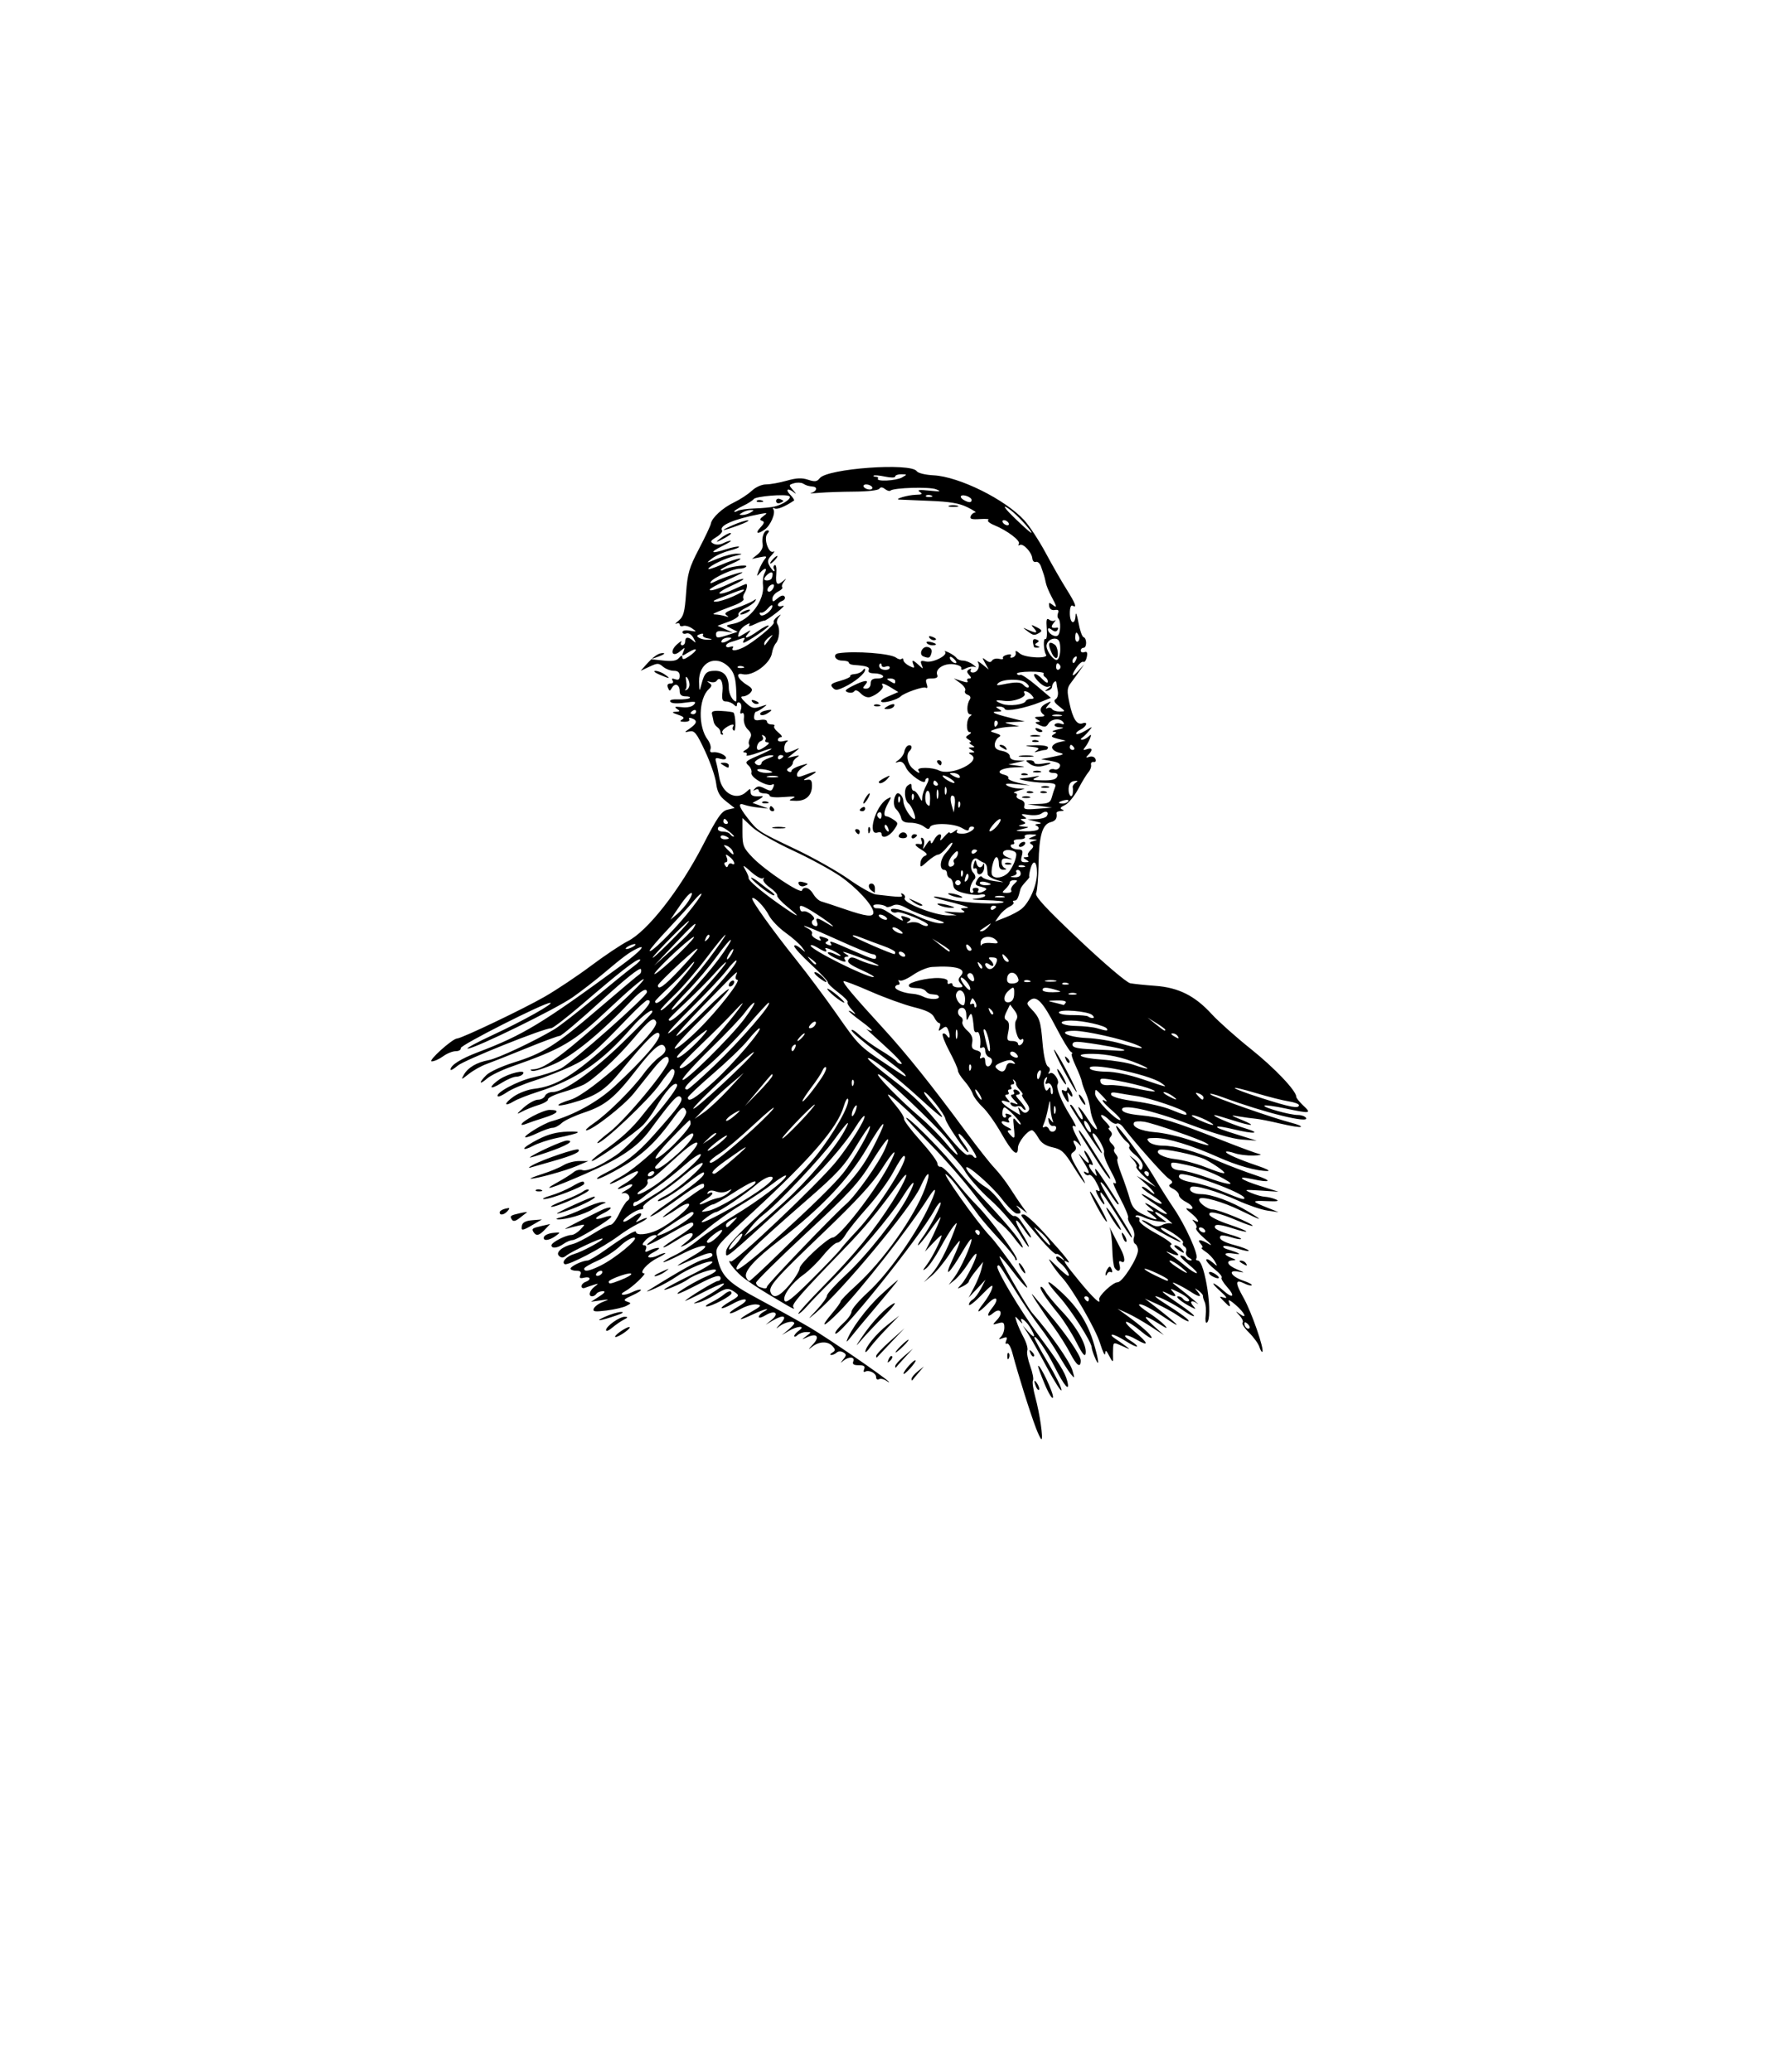 <?xml version="1.0" encoding="UTF-8" standalone="no"?>
<svg viewBox="0 0 339 398" xmlns="http://www.w3.org/2000/svg">
<g transform="translate(10.351,-8.281)">
<path d="m188.65,282.653c-1.175-3.08-3.42-10.23-4.548-14.481-.306-1.154-.779-1.97-1.05-1.813-.28.162-.344-.08-.147-.561 .279-.679.148-.775-.661-.487s-.878.237-.353-.258c.36-.34.655-1.14.655-1.778 0-.979-.185-1.107-1.179-.818-1.158.337-1.162.325-.211-.672 1.277-1.338.62-2.445-.758-1.278-1.173.994-1.295.367-.193-.996 1.468-1.816.84-2.526-.773-.874-1.995,2.045-2.544,2.037-.903-.014 .702-.877 1.445-2.146 1.651-2.82 .297-.971-.121-.716-2.012,1.226-1.313,1.349-2.397,2.187-2.41,1.863s.298-.765.692-.981 1.114-1.165 1.602-2.108l.887-1.716-1.619,1.716-1.619,1.716 1.035-1.962c.569-1.079 1.195-2.624 1.389-3.433l.354-1.471-1.372,1.689c-.754.929-1.372,1.859-1.372,2.067s-.53.638-1.179.957c-1.136.558-1.146.545-.282-.368 1.057-1.117 3.228-5.551 2.878-5.878-.133-.125-.836.722-1.561,1.88s-1.86,2.548-2.521,3.087l-1.201.98 1.12-1.511c1.197-1.616 3.279-6.226 3.256-7.211-.007-.327-.723.619-1.589,2.102-2.691,4.608-3.877,5.626-2.061,1.768 .875-1.859 1.504-3.463 1.397-3.563s-1.035,1.09-2.062,2.645-2.536,3.378-3.354,4.051l-1.487,1.224 1.38-1.469c1.371-1.46 3.028-4.578 4.429-8.335 .672-1.802.665-1.882-.092-.981-.453.539-1.61,2.428-2.571,4.197s-2.17,3.534-2.688,3.923c-.761.572-.731.426.158-.764 1.018-1.364 2.79-4.894 2.79-5.558 0-.159-.717.475-1.594,1.408l-1.594,1.698 .75-1.471c1.167-2.289 2.402-5.149 2.224-5.149-.089,0-1.022,1.214-2.075,2.697s-2.045,2.697-2.206,2.697 .165-.607.724-1.349c1.477-1.96 3.885-6.554 3.583-6.837-.142-.133-.66.496-1.151,1.397-2.938,5.4-19.037,25.373-19.082,23.676-.007-.287.693-1.155 1.558-1.931s1.572-1.776 1.572-2.224 1.425-2.117 3.166-3.709c3.609-3.299 8.658-10.305 11.334-15.726 1.972-3.994 2.061-5.277.158-2.273-3.552,5.608-12.861,17.496-16.998,21.708-3.102,3.158-3.924,3.321-1.327.263 .865-1.018 1.572-2.013 1.572-2.211s1.309-1.547 2.909-2.998c5.265-4.774 11.289-13.255 13.3-18.727 1.29-3.51.614-3.663-.917-.207-1.724,3.893-14.939,19.79-20.07,24.143-1.659,1.407-1.649,1.381.212-.614 1.07-1.147 1.946-2.367 1.946-2.712s1.656-2.164 3.68-4.044c4.019-3.733 9.861-11.131 11.873-15.033 1.842-3.573 1.171-3.4-1.137.294-2.223,3.558-8.685,11.17-13.562,15.979-1.778,1.753-3.887,3.932-4.685,4.843s-1.55,1.563-1.671,1.449 2.047-2.513 4.819-5.333c6.05-6.156 9.722-10.643 13.248-16.191 2.661-4.187 3.658-6.9 1.411-3.839-4.558,6.208-6.698,8.791-10.726,12.952-8.397,8.672-10.079,10.598-9.726,11.133 .411.623.25.54-4.788-2.467-2.017-1.204-4.337-2.766-5.154-3.471-1.488-1.284-3.008-3.382-2.046-2.826 .618.357 16.792-14.971 20.174-19.12 2.654-3.255 5.877-8.443 5.478-8.818-.136-.127-.899.827-1.696,2.12-2.127,3.452-6.75,8.711-11.335,12.895-14.297,13.047-13.543,12.429-13.543,11.085 0-.961 1.645-2.79 6.987-7.765 3.843-3.579 8.476-8.383 10.295-10.676 3.463-4.363 6.556-9.847 6.152-10.904-.13-.341-.508.298-.839,1.419-1.199,4.058-6.255,9.928-17.492,20.308-7.029,6.493-7.201,6.702-6.867,8.339 .808,3.956 1.912,5.08 8.43,8.571 3.394,1.819 7.697,4.212 9.563,5.318 3.434,2.037 13.985,9.277 14.948,10.258 .288.293.122.249-.37-.098s-1.14-.489-1.441-.315-.547-.004-.547-.396c0-.787-1.398-1.466-2.137-1.038-.259.15-.33-.07-.159-.489 .232-.566-.033-.761-1.038-.761-.984,0-1.268-.199-1.048-.736 .37-.903-.876-.983-1.907-.123-.629.525-.63.484-.007-.283s.619-.958-.021-1.328c-.443-.256-.953-.241-1.25.037-.276.259-.75.467-1.052.463s-.212-.208.202-.453c.624-.369.635-.578.067-1.218-.901-1.016-2.567-.981-3.922.082-.873.685-.847.598.129-.439 1.388-1.473.794-2.242-1.077-1.392-1.141.518-1.148.508-.173-.223 1.005-.753 1.004-.763-.026-.763-.574,0-1.326.265-1.672.589s-.629.403-.629.177 .413-.705.917-1.063c1.378-.979-.321-.9-1.979.092l-1.296.775 1.179-.976c.648-.537 1.179-1.106 1.179-1.265 0-.609-1.8-.251-2.841.566-.79.62-.741.486.181-.49 1.456-1.542.603-1.856-1.547-.57l-1.296.775 1.19-.985c1.521-1.258.557-1.927-1.213-.841-.708.434-1.287.574-1.287.312s.413-.702.917-.977c1.652-.9.138-.553-1.965.451-2.966,1.416-3.277,1.196-.524-.37 2.074-1.18 2.213-1.361 1.158-1.503-.66-.089-2.046.305-3.079.876-2.517,1.39-2.855.925-.371-.511 2.477-1.433 1.357-1.882-1.188-.476-2.483,1.371-2.896.949-.454-.464 1.75-1.012 1.817-1.137.945-1.757-1.297-.92-1.739-.868-3.831.459-1.004.636-2.414,1.306-3.135,1.489-1.257.319-1.251.301.137-.44 2.786-1.486 5.243-3.187 4.606-3.187-.354,0-2.214.81-4.134,1.799s-3.373,1.672-3.229,1.515c.619-.672 5.787-3.805 6.275-3.805 .295,0 .537-.221.537-.49 0-.847-1.104-.545-4.489,1.226-1.804.944-3.473,1.716-3.709,1.716-.7,0 3.365-2.451 5.656-3.411 1.164-.488 1.883-1.022 1.599-1.187-.556-.322-4.051.886-5.345,1.846-1.038.771-5.129,2.481-4.454,1.862 .288-.264 2.58-1.488 5.092-2.718s4.343-2.369 4.067-2.528c-.644-.372-4.71,1.308-6.923,2.861-.941.661-2.773,1.67-4.07,2.243s-1.912.764-1.367.424c6.358-3.966 9.605-5.767 10.862-6.026 .83-.171 1.509-.513 1.509-.761 0-.742-.908-.528-4.338,1.023-3.325,1.504-3.175,1.343 1.117-1.202 3.644-2.161 1.457-2.166-2.74-.007-1.909.982-3.471,1.659-3.471,1.505s1.002-.754 2.227-1.333 3.288-1.932 4.585-3.006 4.335-3.137 6.752-4.583c4.737-2.834 10.016-6.87 10.016-7.657 0-.267-1.12.387-2.489,1.454s-4.139,2.928-6.157,4.135-4.965,3.3-6.55,4.651-3.471,2.73-4.192,3.065c-1.139.529-1.104.448.262-.617 1.899-1.481 1.407-2.293-.639-1.054-.801.485-1.988,1.203-2.636,1.594s-1.179.607-1.179.479 1.297-1.038 2.882-2.023 2.882-2.009 2.882-2.276c0-.775-.432-.611-4.537,1.721-4.064,2.309-5.552,2.858-3.323,1.226 .954-.698 1.083-.962.474-.97-.46-.006-1.262.43-1.784.97-.626.648-.724.981-.287.981 .377,0 .53.321.355.747-.247.603-.113.65.696.245 .551-.276 1.312-.493 1.691-.482s-.018.378-.882.817-1.29.885-.946.993 1.095-.039 1.669-.326 1.235-.512 1.47-.5-.45.455-1.521.985c-1.925.952-3.629,2.917-2.528,2.917 .58,0-2.331,2.754-3.631,3.435-1.44.754-.257.955 1.267.215 .822-.399 1.607-.621 1.744-.493s-.62.621-1.683,1.095c-1.566.699-1.754.92-.994,1.17 .868.285.858.348-.139.847-.592.297-2.301.691-3.797.877-2.259.28-2.671.217-2.429-.374 .161-.392.931-.964 1.713-1.271 1.376-.541 1.363-.551-.413-.299l-1.834.261 1.572-1.012c1.087-.7 1.299-1.013.686-1.016-.487-.001-1.032.217-1.21.487s-.546.49-.817.49c-.808,0-.56-1.066.424-1.825 .858-.661.849-.685-.131-.375-.576.183-1.343.445-1.703.583s-.655-.001-.655-.308 .354-.685.786-.841c1.176-.422.948-1.106-.27-.808-.812.199-.981.075-.73-.536 .237-.578.024-.795-.778-.795-.607,0-1.104-.185-1.104-.412 0-.448 2.312-1.55 3.252-1.55 .321,0 1.896-.938 3.501-2.084 3.724-2.66 5.823-3.888 5.823-3.407 0,.733 2.264.527 4.135-.376 2.553-1.232 6.423-4.406 6.054-4.965-.164-.248-1.05.069-1.969.704-1.694,1.171-3.46,2.168-2.981,1.682 .686-.696 6.986-5.258 7.468-5.409 .302-.094.449-.452.327-.795-.142-.399-1.731.468-4.401,2.401-2.299,1.663-4.651,3.251-5.227,3.528-1.53.735-.528-.076 4.202-3.4 4.272-3.003 5.836-4.395 5.398-4.805-.134-.125-1.495.772-3.025,1.994-2.623,2.095-5.788,3.972-5.788,3.432 0-.135.679-.574 1.509-.975 2.17-1.05 7.452-5.683 7.096-6.223-.166-.251-1.639.688-3.274,2.086s-4.205,3.309-5.713,4.246-2.613,1.895-2.458,2.131-.053.427-.464.427c-.884,0-3.68,1.964-3.301,2.319 .144.135.9-.224 1.679-.798 1.587-1.168 2.321-1.006 1.201.265-.665.754-.625.776.449.24 .648-.323 1.179-.475 1.179-.338s-.766.614-1.703,1.059-2.646,1.512-3.799,2.372c-2.962,2.208-9.693,5.729-10.291,5.383-.683-.395.401-1.555 1.824-1.951 1.512-.421 5.724-2.699 5.455-2.951-.247-.231-5.888,2.409-7.013,3.282-.575.447-.908.453-1.365.025-.703-.658.619-1.786 2.671-2.279 .679-.164 2.445-1.059 3.923-1.991s2.974-1.694 3.325-1.694 1.093-.965 1.651-2.143 1.265-2.289 1.574-2.468c.859-.497.112-1.735-.878-1.457-.48.135-.204-.117.614-.56 1.658-.898 1.568-1.603-.098-.768-1.76.881-2.025.591-.341-.373 1.704-.975 3.292-2.539 2.553-2.514-.251.008-1.4.559-2.553,1.224s-2.332,1.207-2.62,1.205 .522-.563 1.801-1.247c4.407-2.358 13.382-11.294 12.791-12.737-.458-1.117-.837-.875-2.737,1.746-3.067,4.231-5.761,6.743-9.698,9.039-2.099,1.224-4.147,2.226-4.551,2.226s.205-.469 1.354-1.043c3.821-1.909 6.287-3.842 9.47-7.423 5.008-5.634 5.734-6.671 5.092-7.272-.574-.537-1.508.479-5.924,6.439-2.348,3.169-5.69,5.424-12.352,8.336-6.28,2.745-8.782,3.52-5.463,1.694 1.297-.714 2.736-1.617 3.199-2.006s1.208-.577 1.656-.416c.924.332 3.299-.707 6.5-2.843 2.949-1.968 12.263-12.756 11.722-13.576-.46-.696-2.228,1.246-4.212,4.627-.633,1.079-1.659,2.48-2.279,3.114-1.501,1.533-9.171,6.939-9.846,6.939-.292,0 .606-.799 1.997-1.776 3.649-2.563 5.762-4.511 7.912-7.296 1.041-1.349 2.791-3.385 3.888-4.525 1.78-1.85 2.655-4.064 1.602-4.052-.216.003-1.3,1.321-2.408,2.931-1.954,2.838-10.874,11.286-11.917,11.286-.284,0 .73-.944 2.254-2.099 3.078-2.332 11.382-12.35 11.403-13.757 .021-1.363-1.101-.741-3.016,1.673-.946,1.192-2.616,3.28-3.71,4.639-1.914,2.376-7.972,7.092-9.11,7.092-.303,0 .369-.63 1.493-1.4 2.619-1.795 7.388-6.531 9.528-9.463 .916-1.255 2.298-2.713 3.07-3.24 .955-.651 1.296-1.223 1.066-1.785-.559-1.364-2.074-.199-5.512,4.24-4.168,5.382-5.981,6.867-10.038,8.223-1.873.626-3.828,1.542-4.343,2.036s-1.291.898-1.724.898-1.743.457-2.912,1.015-2.225.922-2.346.808c-.326-.305 3.518-2.648 5.038-3.071 4.308-1.199 8.866-3.719 12.052-6.664 5.659-5.232 9.049-9.181 8.671-10.102-.386-.941-2.334.932-7.395,7.109-3.052,3.726-4.794,4.851-9.546,6.17-3.229.896-3.299.324-.082-.67 3.772-1.165 17.084-13.28 16.407-14.931-.443-1.079-1.288-.458-4.388,3.227-3.089,3.671-7.618,7.861-9.553,8.837-.653.33-2.485.985-4.07,1.455s-2.828,1.078-2.763,1.35-.76.763-1.834,1.093-2.542.923-3.263,1.319c-1.044.574-.963.409.401-.81 .941-.841 2.187-1.53 2.767-1.53s1.192-.331 1.358-.736 .829-.736 1.474-.736c2.134,0 7.678-3.906 13.322-9.387 3.062-2.973 5.653-5.629 5.758-5.903 .433-1.125-1.961.65-3.886,2.882-5.695,6.602-10.708,10.038-18.051,12.373-1.873.596-3.957,1.417-4.63,1.824-1.927,1.166-1.919.405.011-.941 .956-.667 2.694-1.324 3.862-1.461 4.333-.507 7.652-2.547 15.107-9.284 6.372-5.758 8.095-7.757 6.685-7.757-.246,0-1.877,1.49-3.624,3.31-6.519,6.795-7.797,7.883-11.05,9.412-1.832.862-5.009,2.098-7.059,2.747s-4.401,1.646-5.224,2.216-1.612.928-1.752.797c-.634-.593 3.821-2.994 6.716-3.62 1.762-.381 4.146-1.143 5.297-1.692 2.038-.973 16.619-13.883 16.619-14.715 0-.935-1.145-.3-3.006,1.667-5.747,6.076-11.075,10.466-14.655,12.078-2.025.911-4.007,1.535-4.406,1.387-.47-.174-.356-.284.323-.31 1.415-.055 3.575-1.365 7.336-4.45 5.702-4.678 13.938-12.356 13.768-12.835-.092-.258-3.068,2.274-6.614,5.628-6.836,6.466-8.902,7.691-18.868,11.187-1.832.642-3.895,1.654-4.585,2.248-1.558,1.341-1.655.854-.133-.663 .617-.615 2.916-1.679 5.109-2.365 5.857-1.832 8.117-3.258 16.347-10.311 4.091-3.506 7.669-6.515 7.952-6.686s.405-.612.271-.981c-.153-.423-2.959,1.813-7.623,6.073-4.059,3.708-7.641,6.743-7.96,6.743s-3.224,1.077-6.457,2.393-6.676,2.679-7.651,3.029-2.484,1.196-3.354,1.881c-1.49,1.173-1.545,1.183-.96.159 .796-1.392 2.461-2.371 4.776-2.807 1.755-.331 8.709-3.595 12.575-5.904 1.009-.602 4.444-3.271 7.633-5.93s6.609-5.432 7.598-6.161 1.527-1.336 1.196-1.349c-.705-.027-3.802,2.39-11.125,8.681-2.904,2.495-5.553,4.536-5.887,4.536-1.431,0-16.748,6.14-17.976,7.206-.742.644-1.349.975-1.349.736 0-.837 1.947-2.069 5.255-3.328 8.72-3.316 12.215-5.432 27.494-16.641 3.693-2.709 5.154-4.313 2.901-3.185-1.422.712-2.531,1.541-6.263,4.684-1.612,1.357-4.261,3.408-5.887,4.556-3.149,2.225-18.81,9.894-20.205,9.894-.457,0 1.739-1.193 4.879-2.651 5.687-2.64 11.947-6.154 10.95-6.147-1.215.01-17.28,8.146-17.16,8.691 .072.328-.362.597-.965.597s-1.696.441-2.429.981-1.713.976-2.179.971c-.859-.01 3.947-4.348 4.858-4.385 .922-.037 12.729-5.671 16.827-8.029 2.305-1.327 6.314-4.003 8.908-5.946s5.767-4.067 7.053-4.719c3.815-1.934 9.99-9.825 14.443-18.456 2.778-5.384 3.577-6.537 4.712-6.804l1.367-.321-1.641-1.288c-1.262-.99-1.703-1.797-1.912-3.494-.149-1.214-1.111-3.998-2.138-6.188-1.607-3.428-2.019-3.948-2.968-3.744-1.064.228-1.062.209.077-.583 1.383-.962 1.491-1.528.366-1.932-.466-.168-.677-.085-.493.193 .176.267-.224.481-.89.477-.883-.005-1.017-.122-.496-.431 .536-.318.339-.551-.786-.934-1.151-.392-1.256-.522-.452-.557 .886-.039.926-.127.262-.564-.602-.397-.386-.472.927-.321 1.063.122 1.947-.068 2.331-.5 .525-.592.256-.646-1.782-.36-1.516.213-2.527.144-2.745-.186-.223-.337.316-.5 1.512-.458 1.022.036 2.014-.081 2.205-.259s-.164-.325-.788-.325c-.774,0-1.135-.302-1.135-.952 0-1.281-.87-1.711-1.462-.721-.438.732-.505.733-.802.01-.21-.513-.044-.789.477-.789 .478,0 .648-.231.422-.574-.255-.386-.093-.471.493-.261 .631.227.872.047.872-.652 0-.664-.355-.965-1.138-.965-.626,0-1.555-.354-2.065-.786-.851-.721-1.067-.721-2.612.001l-1.684.786 .986-1.104c1.515-1.696 2.445-2.334 3.338-2.291 .449.021.11.294-.755.607l-1.572.568 2.358.251c1.714.183 2.532.051 2.996-.484 .471-.543.643-.569.655-.1 .011.458.38.389 1.31-.245 1.757-1.197 1.681-1.857-.089-.771-1.376.844-1.405.842-1.025-.084 .374-.913.349-.917-.628-.089-1.512,1.28-2.081-.007-.59-1.335 .651-.58 1.019-.778.819-.441s-.115.613.19.613 .555-.331.555-.736c0-.896.603-.944 1.531-.123 .573.506.584.415.065-.528-.373-.677-.931-1.032-1.374-.874-.41.147-.746.028-.746-.264 0-.315.583-.428 1.431-.276 1.35.241 1.373.216.408-.444-.563-.385-1.325-.592-1.693-.459s-.67.014-.67-.263-.295-.361-.655-.187-.153-.089.459-.584c.926-.748 1.166-1.638 1.42-5.258 .267-3.795.586-4.893 2.478-8.518 1.195-2.288 2.219-4.462 2.277-4.83 .178-1.135 2.255-3.046 4.45-4.093 1.151-.549 2.683-1.552 3.405-2.228 .77-.721 1.919-1.231 2.778-1.234 .806-.003 2.583-.323 3.95-.711 1.883-.535 2.874-.579 4.089-.183 1.323.432 1.716.38 2.241-.293 1.459-1.868 17.526-3.027 18.637-1.344 .242.366 1.642.707 3.253.791 4.907.258 13.75,4.643 17.391,8.624 .992,1.084 2.837,3.896 4.1,6.248s3.063,5.492 3.999,6.976c1.748,2.774 2.099,3.722 1.18,3.19-.312-.18-.524.404-.524,1.442 0,2.033 1.018,2.397 1.109.397 .034-.742.275-.135.537,1.349s.706,2.771.987,2.861c.674.216.662,2.043-.013,2.043-.288,0-.524.244-.524.543s.317.429.704.29c.504-.181.636.082.464.923-.132.646-.423,1.07-.647.94s-.786.307-1.25.969c-1.202,1.718-1.022,2.199.281.749l1.101-1.226-.854,1.226c-.47.674-1.237,1.728-1.706,2.342-.728.955-.766,1.516-.261,3.87 .652,3.038 1.446,4.262 2.514,3.878 1.133-.407.804.612-.391,1.211-.601.301-.962.67-.802.819s.946-.128 1.748-.616c1.429-.87 1.442-.869.671.056-.432.519-1.022,1.106-1.31,1.304-.343.236-.334.363.026.368 .303.004.847-.268 1.21-.606 .529-.492.586-.419.285.368-.206.539-.632,1.298-.948,1.686-.459.564-.391.641.343.383 1.071-.376 1.197.15.262,1.093-.533.538-.493.608.219.374 .505-.165.995.008 1.16.412 .161.392.007.647-.35.582-.35-.064-.569.182-.487.548s-.138.989-.489,1.385-1.244,1.86-1.983,3.254-1.897,2.787-2.571,3.096c-.848.389-1.01.642-.524.824 .475.177.406.275-.215.301-.504.021-.889.204-.855.406 .168.995-.155,1.502-1.104,1.734-1.602.392-2.249,2.591-2.338,7.951-.045,2.697-.257,5.256-.472,5.686-.292.585 1.782,2.836 8.224,8.927 4.886,4.619 9.149,8.247 9.85,8.381 .679.13 2.84.354 4.801.497 4.472.327 7.612,1.899 10.844,5.429 1.297,1.416 4.674,4.426 7.506,6.688 4.593,3.67 8.738,8.032 8.738,9.196 0,.232.622,1.004 1.381,1.715 1.615,1.512 1.347,1.551-3.542.51-2.022-.43-3.802-.666-3.954-.524-.357.334 4.887,1.797 6.441,1.797 .651,0 1.346.245 1.543.544 .776,1.175-8.039-1.005-16.017-3.96-1.585-.587-2.636-.832-2.334-.545 .57.544 12.097,4.586 15.618,5.477 1.11.281 1.899.622 1.753.758s-1.879-.135-3.852-.602-4.177-.902-4.897-.966-2.135-.257-3.144-.428c-1.74-.296-1.713-.263.524.658 3.076,1.266 2.038,1.291-1.834.044-1.675-.539-3.186-.972-3.357-.961-.718.045 3.051,1.689 5.715,2.492 3.46,1.043 1.927,1.207-2.112.226-1.575-.383-2.957-.608-3.071-.502-.236.221.348.447 4.537,1.759l3.004.941-2.882-.224c-1.842-.143-5.498-1.211-10.13-2.959-7.446-2.809-13.299-4.035-12.822-2.686 .158.448 1.418.797 3.607 1 3.752.347 6.317,1.134 15.442,4.739 3.444,1.361 6.733,2.576 7.31,2.7s.061.252-1.145.283-2.83-.17-3.61-.447-1.521-.406-1.649-.287c-.294.275 2.417,1.48 6.141,2.731 1.585.532 2.41.97 1.834.973-2.126.011-5.863-1.036-9.503-2.664-5.036-2.252-9.707-3.682-12.028-3.682-1.643,0-1.822.105-1.262.736 .364.411 1.507.736 2.589.736 2.461,0 6.219,1.044 10.823,3.006 1.989.848 5.15,2.047 7.023,2.664 3.41,1.124 3.038,1.547-.655.745-3.218-.699-2.232.134 1.572,1.329l3.537,1.111-3.406-.222c-3.22-.21-3.32-.185-1.834.454 .865.372 2.043.702 2.62.733s1.52.259 2.096.507c.768.33.324.419-1.66.333-3.07-.133-3.07.019.001,1.244l2.183.871-2.096-.291c-1.153-.16-3.747-1.041-5.764-1.957-3.94-1.79-8.405-3.071-8.943-2.567-.653.611.388,1.356 1.895,1.356 2.06,0 5.945,1.437 9.144,3.382 3.122,1.898 2.698,1.819-1.667-.31-3.242-1.582-7.197-2.704-7.74-2.196-.521.488 1.423,2.066 2.545,2.067 1.098 0 7.647,2.689 7.647,3.139 0,.131-1.238-.287-2.751-.929-3.829-1.626-5.837-2.053-5.532-1.176 .131.375 1.82,1.208 3.755,1.85s3.428,1.251 3.319,1.354-1.209-.147-2.443-.554c-2.687-.887-3.843-.943-3.568-.172 .112.313 1.335.878 2.719,1.256s2.412.784 2.284.904-.99-.03-1.916-.332-1.813-.428-1.971-.28c-.588.55.382,1.198 2.699,1.806 1.312.344 2.503.804 2.648,1.023s-.818.053-2.138-.368-2.539-.635-2.709-.477 .138.423.683.587c2.404.722 3.076,1.14 1.385.863-1.956-.321-2.264.154-.524.809 .903.34.965.451.262.475-1.47.05-1.06.949.786,1.726 1.553.653 1.575.692.256.437-2.133-.412-1.368.949.98,1.744 1.02.345 1.74.736 1.599.868s-.768-.017-1.394-.33c-1.809-.906-1.842-.219-.133,2.811 1.505,2.668 4.012,9.904 3.574,10.314-.111.104-.367-.324-.57-.951s-1.092-1.854-1.977-2.727-1.448-1.737-1.251-1.922-.055-.791-.56-1.347c-.873-.962-.873-.979-.001-.347 1.575,1.142 1.001-.179-.736-1.693-1.093-.953-1.542-1.15-1.326-.582 .423,1.113.214,1.082-.971-.144-.945-.977-.944-.994.05-.691 .706.216.494-.153-.693-1.205-.941-.834-1.544-1.516-1.339-1.516s1.032.591 1.837,1.313c1.902,1.705 2.429,1.202.725-.693-.724-.806-1.176-1.597-1.004-1.758s-.424-.874-1.325-1.583-1.638-1.525-1.638-1.812 .506-.102 1.124.411c1.117.928 1.12.927.52-.144-.332-.593-1.127-1.421-1.765-1.839s-.961-.761-.718-.761 .149-.331-.21-.736c-.85-.958-.053-.94 1.586.036 .713.424.372-.017-.757-.981s-1.897-1.897-1.708-2.075 .052-.661-.306-1.075c-.519-.6-.518-.678.004-.384 1.22.686.664-.381-.786-1.51-.819-.637-1.045-.993-.524-.824 1.397.453 1.093-.534-.393-1.279-.721-.361-1.31-.942-1.31-1.292s-.503-.888-1.119-1.196c-.805-.403-.937-.666-.471-.935 .477-.276.373-.555-.393-1.057-.903-.592-6.688-7.123-8.751-9.879-.391-.522-.934-.821-1.207-.663s-.918-.149-1.433-.682-1.178-.969-1.472-.969 .02.552.697,1.226 1.024,1.226.772,1.226-.181.26.158.577c.421.394.448.766.087,1.174-.367.414-.291.821.249,1.326 .428.401.639.86.467,1.021s-.044.593.282.962 .47.786.318.928 .189,1.446.756,2.897 1.292,3.577 1.61,4.723c.47,1.695.962,2.267 2.633,3.065 2.607,1.245 3.256,1.238 1.573-.017-1.079-.804-1.125-.924-.262-.679 .888.252.848.134-.262-.772-1.448-1.181-.551-.86 1.733.621 .809.525 1.579.853 1.711.73s-.991-1.03-2.494-2.015-2.545-1.791-2.316-1.791 1.117.465 1.97,1.034 1.678.916 1.832.772-.69-.863-1.875-1.596-2.033-1.448-1.885-1.587 .743.148 1.321.638c1.758,1.488 1.172.342-.652-1.278l-1.703-1.512 1.834,1.077 1.834,1.077-2.007-1.808c-1.104-.995-1.87-1.937-1.702-2.094s-.108-.745-.613-1.306c-.916-1.018-.915-1.018.248-.097 .642.508 1.05,1.1.908,1.315s-.068.501.166.636 .457-.173.499-.685-.604-1.465-1.434-2.118-1.346-1.341-1.146-1.528 .01-.602-.422-.922c-.799-.593-2.095-2.496-2.095-3.075 0-.667 5.414,6.577 7.193,9.623 1.024,1.753 2.773,4.53 3.889,6.171 2.228,3.279 4.776,8.915 4.333,9.586-.155.234-.041.426.254.426 1.416,0 3.039,11.195 1.733,11.951-.228.132-.32-.516-.205-1.44s.029-2.067-.193-2.54-.372-1.005-.336-1.181-.339-.618-.834-.981c-.812-.596-.83-.576-.181.198 .935,1.115.325,1.093-1.424-.053-.765-.501-1.98-1.172-2.701-1.49-.977-.432-.85-.231.497.789 1.68,1.271 4.626,3.781 3.477,2.962-.959-.684-1.488-.373-.763.448 .644.731.61.76-.329.281-1.79-.913-3.174-2.046-2.52-2.062 .343-.008.77.205.948.475s.56.49.848.49c.899,0-.054-.952-1.798-1.796-1.553-.751-1.619-.751-.951.003 .823.928.452,1.039-1.016.304-1.861-.932-1.045-.174 2.128,1.977 1.728,1.172 3.04,2.225 2.916,2.341s-1.007-.337-1.963-1.006c-1.78-1.248-4.807-2.804-5.452-2.804-.199,0 .496.544 1.544,1.21 3.455,2.194 5.043,3.376 4.819,3.586-.122.114-1.003-.342-1.958-1.012s-2.798-1.696-4.095-2.278l-2.358-1.059 2.085,1.616c4.15,3.216 5.351,4.459 2.369,2.451-3.257-2.192-5.223-3.222-5.556-2.909-.125.117.701.814 1.834,1.548s2.493,1.798 3.022,2.361c.773.823.552.767-1.125-.283-2.888-1.81-3.237-1.634-.919.464l1.957,1.771-2.62-1.708c-1.441-.939-3.445-2.078-4.454-2.53l-1.834-.823 1.567,1.127c2.951,2.123 4.983,3.926 4.983,4.423 0,.273-.944-.301-2.097-1.277s-2.392-1.767-2.751-1.76 .349.849 1.573,1.869c2.712,2.26 2.886,2.992.365,1.533-2.147-1.242-3.112-.976-1.05.288 .754.463 1.274.932 1.155,1.044s-1.103-.36-2.185-1.047-2.23-1.239-2.55-1.224-.11.336.466.714 1.52,1.04 2.096,1.469c.96.715.905.716-.655.008-1.661-.753-1.704-.745-1.763.344-.033.614-.039,1.557-.014,2.097 .034.717-.155.585-.702-.49-.602-1.183-.76-1.279-.809-.49-.034.539-.469-.343-.967-1.962-.863-2.803-5.418-10.665-7.386-12.75-.509-.539-1.353-1.643-1.875-2.452-.859-1.332-.772-1.297.918.368 1.027,1.011 2.021,1.839 2.208,1.839 .495,0-.549-1.69-1.501-2.43-1.128-.876-1.031-1.772.102-.94 .83.609.849.592.203-.18-.393-.469-.888-.752-1.101-.629s-1.647-1.259-3.186-3.07c-3.99-4.696-3.873-4.52-3.037-4.52 .404,0 2.26,1.692 4.125,3.76 3.943,4.373 5.128,5.863 4.266,5.365-1.136-.657-.63.159 2.318,3.741 2.65,3.218 4.16,4.613 3.764,3.476-.227-.652 2.63-3.336 3.557-3.341 .919-.006 3.894-4.689 3.894-6.13 0-.51-.245-1.069-.545-1.243s-.398-.749-.218-1.279c.185-.546-.042-1.49-.524-2.179-.468-.669-.743-1.38-.611-1.58s-.545-1.85-1.505-3.667-1.53-3.178-1.266-3.026c.758.439.571-.201-.813-2.78-.71-1.323-1.181-2.679-1.047-3.014 .264-.657-1.745-4.06-2.165-3.667-.14.131.249,1.039.866,2.017s1.012,1.778.878,1.778-1.492-1.931-3.019-4.291c-3.333-5.152-3.261-5.027-2.912-5.027 .154,0 .657.682 1.117,1.517s.958,1.405 1.104,1.268 .003-.709-.319-1.272c-1.131-1.977-.052-.997 1.327,1.206 1.371,2.189 2.463,2.802 1.267.711-.336-.587-.685-1.764-.777-2.617s-.469-2.211-.838-3.021-.719-1.802-.778-2.207-.597-1.784-1.196-3.065-.92-2.333-.714-2.337 .108-.17-.216-.368-1.583-2.274-2.797-4.614c-2.583-4.98-3.782-6.252-5.004-5.303-.73.567-.712.738.174,1.661 1.649,1.72 1.84,2.289 2.203,6.565 .213,2.507.613,4.273 1.022,4.51 .385.223.497.654.262,1.01-.26.394-.199.499.169.286 .644-.372 1.888,1.431 1.448,2.099-.396.6.688,3.318 2.429,6.087 .817,1.299 1.246,2.224.954,2.055-.809-.468-.641.3.536,2.455 .587,1.075.738,1.568.335,1.096-.94-1.101-1.609-1.115-.954-.02 .359.6.276.992-.294,1.382-.691.473-.57.925.927,3.453 2.243,3.788 1.462,3.135-1.011-.846-1.637-2.635-2.193-3.138-3.888-3.513-1.391-.308-2.21-.859-2.761-1.857-.431-.78-.973-1.419-1.203-1.419-.857,0-2.698,2.308-2.698,3.383 0,1.873-1.092.912-3.211-2.826-1.113-1.963-2.717-4.218-3.565-5.011s-1.707-1.937-1.909-2.539-.924-1.72-1.605-2.483-1.238-1.665-1.238-2.006-.733-1.992-1.628-3.669-1.472-3.196-1.282-3.374 .566,2e-005 .834.397c.556.822.678.001.18-1.213-.267-.651-.466-.679-1.146-.163-.699.531-.771.496-.479-.233 .189-.472.153-.858-.08-.858s-.666-.498-.962-1.106c-.396-.813-1.429-1.328-3.897-1.944-1.847-.461-5.592-1.817-8.322-3.014s-5.062-2.088-5.182-1.979c-.266.239 1.931,2.853 7.584,9.024 4.501,4.913 9.45,11.098 15.944,19.924 2.157,2.932 4.614,6.051 5.46,6.93s2.205,2.645 3.019,3.923 1.886,2.875 2.381,3.55l.9,1.226-1.292-.968c-.711-.532-.997-.654-.637-.27 .873.93.827,1.42-.119,1.29-.426-.058-1.705-1.323-2.842-2.809-1.943-2.539-6.886-6.858-6.845-5.98 .031.66 2.237,2.846 3.787,3.753 .796.466 2.211,1.941 3.144,3.278s1.949,2.345 2.257,2.24 .875.284 1.259.864 1.042,1.551 1.464,2.158 .64,1.103.487,1.103-.797-.784-1.43-1.742c-1.651-2.499-1.912-1.7-.291.888 .746,1.191 1.353,2.367 1.348,2.613s-.855-.951-1.89-2.66c-1.049-1.732-3.499-4.554-5.534-6.375-2.009-1.797-4.236-4.332-4.95-5.632-1.121-2.044-13.711-14.554-14.646-14.554-.169,0 .48.929 1.441,2.065s1.688,2.308 1.615,2.606 1.338,2.175 3.134,4.172 3.27,3.969 3.275,4.382 .281.703.614.644 1.603,1.155 2.824,2.697 3.104,3.687 4.185,4.766c2.55,2.545 8.04,10.033 7.634,10.413-.172.161-.314.075-.314-.193s-1.322-1.904-2.939-3.637-3.444-3.843-4.061-4.688c-4.305-5.898-5.159-6.982-6.16-7.82-1.626-1.362 5.812,9.16 8.348,11.81 .922.964 2.484,3.035 5.879,7.799 2.399,3.366 1.021,2.363-1.651-1.202-1.208-1.612-2.302-2.834-2.429-2.715-.214.201 5.298,9.725 6.268,10.829 3.443,3.922 7.227,9.332 7.739,11.063 .468,1.58.448,1.625-.312.706-.446-.539-1.502-2.195-2.346-3.678s-2.471-3.911-3.615-5.394-3.303-4.683-4.796-7.111c-3.142-5.107-2.988-4.898-3.341-4.568-.446.418 4.454,8.667 7.85,13.215 3.948,5.287 5.132,7.175 5.566,8.874 .581,2.275-.58.964-2.436-2.751-1.606-3.213-3.858-6.445-3.885-5.576-.006.202 1.167,2.354 2.608,4.782s2.615,4.801 2.608,5.273-1.254-1.46-2.771-4.292-3.191-5.811-3.718-6.62l-.959-1.471 1.099,1.226c1.333,1.488 1.455.924.223-1.028-.862-1.365-2.136-2.078-1.451-.811 .182.337-.064.172-.547-.368-.862-.962-.872-.957-.496.245 .211.674.823,2.041 1.359,3.037s.85,2.118.696,2.494 .095,1.717.553,2.981 .696,2.506.528,2.76 .044,1.74.471,3.3c.825,3.017 1.543,7.987 1.154,7.987-.128,0-.591-.938-1.028-2.084zm40.627-20.09c-.376-.352-.62-.381-.62-.074 0,.654.62,1.234.969.907 .149-.139-.009-.514-.349-.834zm-78.202-14.315c.414-.564 1.788-2.117 3.053-3.45 4.257-4.487 10.562-14.494 9.131-14.494-.219,0-1.125,1.38-2.014,3.066s-3.12,4.745-4.959,6.798-3.745,4.424-4.236,5.271-1.209,1.539-1.595,1.539-1.586,1.084-2.666,2.409-2.762,2.979-3.739,3.677c-2.379,1.698-4.12,4.059-3.718,5.04 .247.603 1.482-.359 5.158-4.018 2.658-2.646 5.171-5.272 5.586-5.837zm47.715,9.518c0-.27-.25-.49-.555-.49s-.409.221-.231.49 .428.49.555.49 .231-.221.231-.49zm-57.446-2.778c1.047-1.258 1.904-2.67 1.904-3.138 0-.836 5.407-5.853 6.309-5.853 1.245,0 7.882-8.486 10.681-13.657 2.121-3.917 1.314-3.539-1.322.619-1.646,2.597-4.834,6.059-11.082,12.033-9.392,8.98-10.634,10.391-10.161,11.544 .533,1.3 1.717.801 3.672-1.548zm-4.384.427c0-.424 12.798-13.778 15.169-15.829 1.908-1.65 6.384-7.996 7.53-10.676 1.361-3.185.287-2.08-2.792,2.871-2.349,3.776-4.203,5.78-12.38,13.374-5.29,4.913-9.619,9.19-9.62,9.504s.292.683.652.82c1.009.381 1.441.361 1.441-.065zm-28.08-1.277c2.673-1.045 2.702-1.745.035-.847-1.29.434-2.346.957-2.346,1.161 0,.514.298.473 2.311-.314zm30.605-5.294c14.407-14.13 15.443-15.33 18.49-21.419 2.467-4.932 1.379-4.062-1.869,1.495-3.345,5.723-8.866,11.535-16.615,17.491-4.911,3.775-6.991,6.071-6.526,7.204 .162.395.436.718.609.718s2.833-2.47 5.911-5.489zm74.5,5.254c0-.34-4.254-2.322-4.497-2.095-.112.105.795.669 2.016,1.253 2.433,1.166 2.481,1.182 2.481.842zm-108.726-1.236c.178-.27.088-.49-.2-.49s-.67.221-.848.49-.088.49.2.49 .67-.221.848-.49zm46.279-19.186c2.166-2.697 5.587-8.692 5.178-9.075-.113-.106-1.344,1.705-2.735,4.024-2.16,3.603-3.527,5.085-9.382,10.178-10.448,9.088-14.023,12.624-13.433,13.289 .599.675 16.807-13.977 20.372-18.416zm64.907,17.944c-.809-.666-1.745-1.21-2.081-1.21s.208.541 1.208,1.202c2.342,1.547 2.747,1.551.873.008zm1.47-.486c-1.153-.93-1.815-1.694-1.472-1.698s.77.213.948.483 .605.484.948.475 .221-.235-.271-.503-.771-.791-.619-1.161 .02-.821-.292-1.002-.438-.526-.279-.767c.326-.494-3.803-3.219-4.247-2.803-.157.147.67.77 1.839,1.385s2.039,1.198 1.934,1.296-1.859-.761-3.898-1.909-3.622-2.168-3.517-2.266c.105-.098.785.186 1.511.631 1.038.636 1.554.692 2.414.262 .602-.301 1.384-.411 1.738-.245s-.063-.263-.928-.956-1.808-1.255-2.096-1.25c-.288.006.066.441.786.97l1.31.962-1.583-.16c-.871-.088-2.129-.433-2.796-.767s-1.35-.479-1.517-.323-.037.285.29.285 .487.276.356.613c-.14.358 1.222,1.412 3.279,2.537 1.935,1.058 3.228,2.015 2.872,2.126-.422.132-.235.522.536,1.124 1.31,1.022.941,1.226-.818.451-.923-.407-.892-.336.158.368 .716.48 2.013,1.473 2.882,2.207s1.816,1.332 2.104,1.33-.419-.765-1.572-1.695zm-2.127-2.916c-.559-.396-.751-.727-.426-.736s.884.315 1.243.72c.828.934.49.941-.817.016zm-110.901,3.213c2.922-1.413 7.765-5.435 6.543-5.435-.543,0-1.755.74-2.692,1.645s-2.87,2.156-4.295,2.781-2.591,1.319-2.591,1.542c0,.645.939.48 3.034-.533zm27.338-6.075c-.01-.322-.599.076-1.307.885-1.68,1.919-1.651,2.868.033,1.076 .711-.757 1.285-1.639 1.275-1.962zm58.772,1.248c-.272-.475-1.042-1.302-1.712-1.839-1.217-.974-1.218-.974-.465.006 1.922,2.502 3.151,3.537 2.177,1.833zm-63.469-.853c.677-.674.998-1.226.714-1.226-.524,0-2.81,1.811-2.81,2.226 0,.58.979.113 2.096-1zm-7.59-2.031c2.526-1.57 3.553-2.628 2.551-2.628-.297,0-5.055,3.075-6.201,4.008-1.405,1.144 1.13.185 3.65-1.381zm20.334-4.574c4.423-4.002 9.711-10.232 11.563-13.623 1.395-2.554.586-1.852-1.978,1.716-2.432,3.385-11.024,12.473-13.551,14.333-.772.569-1.926,1.741-2.565,2.606l-1.161,1.573 1.534-1.211c.844-.666 3.614-3.094 6.157-5.394zm37.557,5.87c0-.27-.25-.49-.555-.49s-.409.221-.231.49 .428.49.555.49 .231-.221.231-.49zm43.228-.49c-.178-.27-.56-.49-.848-.49s-.378.221-.2.49 .56.49.848.49 .378-.221.2-.49zm-90.599-1.542c.993-1.046.992-1.049-.181-.473-.648.319-1.179.792-1.179,1.052 0,.697.251.59 1.36-.579zm-.791-2.429c6.002-3.404 9.404-6.018 8.132-6.247-.552-.1-1.762.537-2.864,1.506-2.057,1.81-7.163,5.273-7.803,5.291-.215.006-.981.442-1.702.97-2.463,1.803-.177.983 4.236-1.52zm1.141-2.236c1.949-1.232 3.672-2.436 3.83-2.675 .639-.968-.885-.316-4.145,1.772-1.894,1.214-3.645,2.207-3.891,2.207s-.905.346-1.464.769c-.968.732-.941.754.555.468 .865-.165 3.166-1.309 5.115-2.541zm-15.097-.828c3.656-2.3 9.019-7.024 8.512-7.499-.194-.181-1.593.761-3.109,2.094s-3.7,3.078-4.852,3.877-2.553,1.839-3.112,2.311-1.208.858-1.441.858-.425.234-.425.519c0,.596.203.496 4.428-2.161zm9.788,1.607c.576-.289 1.55-.615 2.163-.726s1.483-.565 1.931-1.01c.746-.739.728-.765-.205-.304-.618.305-1.49.338-2.208.082-.77-.274-1.315-.23-1.55.125-.22.333-.124.41.243.198 .333-.192.605-.167.605.056s-.648.782-1.441,1.242c-1.579.916-1.219,1.179.461.338zm103.156-.681c0-.989-11.634-5.234-12.394-4.522-.624.584.439,1.217 2.563,1.525 1.228.178 3.766.954 5.639,1.724 3.535,1.453 4.192,1.653 4.192,1.274zm-113.243-2.429c3.429-2.356 8.585-7.529 8.155-8.181-.221-.335-1.675.65-3.793,2.571-4.586,4.158-4.813,4.34-5.427,4.34-.292,0-.428.276-.304.613s-.387.998-1.135,1.468-1.039.856-.646.858 1.812-.75 3.151-1.67zm110.099-.805c-2.136-1.364-4.988-2.496-7.874-3.126-2.94-.642-3.178-.632-3.023.125 .108.526.731.85 1.734.9 .861.043 3.098.635 4.971,1.314 3.677,1.334 5.619,1.698 4.192.787zm-110.298-1.445c.178-.27.088-.49-.2-.49s-.67.221-.848.49-.088.49.2.49 .67-.221.848-.49zm95.103,0c0-.27-.25-.49-.555-.49s-.409.221-.231.49 .428.49.555.49 .231-.221.231-.49zm-79.645-2.993c3.361-2.938 2.981-2.82-1.74.541-2.256,1.606-2.977,2.463-2.059,2.444 .216-.004 1.926-1.348 3.799-2.985zm93.269,1.986c-.721-.542-1.979-1.325-2.796-1.74-1.742-.884-8.187-2.227-8.85-1.843-.961.556.757,1.524 3.179,1.792 1.391.154 3.924.828 5.629,1.496 3.818,1.498 4.537,1.572 2.838.294zm-104.233-2.745c1.718-1.534 3.105-3.199 3.105-3.729 0-.713-.934-.082-3.668,2.476-2.017,1.888-3.668,3.566-3.668,3.729 0,.855 1.449.007 4.231-2.476zm12.662-3.104c2.518-2.205 5.109-4.71 5.756-5.565s-.952.431-3.554,2.859-5.604,4.965-6.67,5.639-1.939,1.399-1.941,1.611c-.007.757 1.899-.595 6.409-4.544zm-13.019.944c1.616-1.634 2.938-3.289 2.938-3.678s-.078-.708-.174-.708-1.763,1.655-3.705,3.678c-1.967,2.048-3.192,3.678-2.765,3.678 .421,0 2.089-1.337 3.705-2.97zm56.384.273c-.92-1.252-1.794-2.163-1.942-2.024s.254.939.894,1.779 1.062,1.622.938,1.737c-.305.286-4.253-5.471-4.402-6.418-.144-.92-3.439-5.09-4.038-5.112-.235-.008.376.923 1.36,2.069 3.264,3.805 2.675,3.601-2.035-.705-5-4.571-10.162-8.546-10.162-7.826 0,.243 2.26,2.16 5.021,4.26 3.785,2.879 6.059,5.134 9.236,9.161 2.659,3.371 4.474,5.249 4.917,5.09 .387-.139.852-.027 1.034.249s.448.392.591.258-.493-1.267-1.413-2.519zm-4.053-.866c-2.448-3.035-12.587-12.619-13.349-12.619-.668,0 4.097,4.9 7.967,8.193 1.65,1.404 3.904,3.661 5.007,5.016s2.113,2.363 2.243,2.241-.71-1.395-1.868-2.83zm-43.811.621c.985-.809 1.605-1.465 1.379-1.458-.59.019-4.171,2.9-3.624,2.916 .25.007 1.26-.649 2.245-1.458zm93.451-.004c-1.264-.772-10.063-3.806-11.9-4.104-.925-.15-1.807-.084-1.959.146-.529.8 1.338,1.661 4.042,1.864 1.496.112 4.258.71 6.138,1.327 3.845,1.264 4.83,1.469 3.679.766zm-94.121-1.93c-.124-.12-.749.298-1.39.929l-1.164,1.147 1.39-.929c.764-.511 1.288-1.027 1.164-1.147zm18.785-5.176c.593-.809-.429.051-2.271,1.911s-3.538,3.736-3.771,4.168c-.57,1.061 4.686-4.229 6.042-6.08zm38.395,4.046c-.201-1.915-.156-2.007.546-1.132 .42.523.764.756.764.517 0-.492-2.647-3.186-3.13-3.186-.173,0-.35.441-.393.981s.156.981.443.981 .378-.218.202-.485c-.191-.29.049-.352.598-.155 .569.204.678.404.286.527-.347.108-.474.436-.281.729 .223.338.034.418-.521.219-1.313-.471-1.048.408.307,1.019 .648.293.855.547.46.565-.58.027-.593.176-.067.769 .954,1.075 1.027.95.786-1.349zm8.122.094c0-.254-.281-.406-.624-.339s-.71-.319-.814-.858c-.161-.828-.097-.866.411-.245s.554.597.29-.163c-.171-.494-.341-1.597-.377-2.452-.061-1.45-.091-1.423-.448.408-.21,1.079-.575,2.384-.809,2.9-.284.624-.24.831.131.616 .307-.178.699.021.871.441 .318.775 1.369.538 1.369-.308zm6.288-.462c-.335-.586-.727-.954-.871-.82s.011.724.347,1.31c.335.586.727.954.871.82s-.011-.724-.347-1.31zm22.531-.981c-1.009-.517-2.188-.941-2.62-.944s.157.422 1.31.944c2.709,1.224 3.7,1.224 1.31,0zm-89.601-1.816c0-.092-.59.193-1.31.635s-1.31.997-1.31,1.234 .59-.049 1.31-.635 1.31-1.142 1.31-1.234zm71.654.08c-1.959-1.705-2.553-2.562-1.31-1.892 .36.194.083-.234-.615-.952-1.506-1.548-1.431-1.524-1.46-.447-.025.929 3.91,5.035 4.804,5.013 .3-.007-.338-.783-1.419-1.723zm-73.781-4.192 2.906-3.144-2.617,2.207c-1.439,1.214-3.56,3.198-4.713,4.409l-2.096,2.202 1.807-1.264c.994-.695 3.114-2.679 4.713-4.409zm24.613,3.231c.016-.27-.2-.159-.479.245s-.495,1.067-.479,1.471c.03.777.904-.787.958-1.716zm31.163.858c-.261-.777-.222-.784.41-.074 .509.572.857.638 1.286.245 .434-.398.321-.893-.429-1.888-.559-.742-.847-1.349-.638-1.349s.006-.386-.451-.858-.788-1.005-.736-1.185-.121-.511-.383-.736c-.277-.237-.319-.152-.1.204 .207.337.113.613-.209.613s-.44.221-.262.49 .06.49-.262.49-.44.221-.262.49 .045.49-.295.49c-.436,0-.407.244.1.827 .63.725.605.787-.198.506-1.484-.521-1.039.297.793,1.456 .933.59 1.748,1.087 1.811,1.103s-.015-.356-.174-.828zm.597-.592c-.17-.258-.632-.353-1.026-.212s-.897-.016-1.117-.35c-.288-.436-.127-.509.573-.258 .947.34.947.323.004-.652-.594-.615-.723-1.002-.333-1.002 .35,0 .49-.221.312-.49s-.088-.49.2-.49 .67.221.848.49 .038.49-.312.49c-.441,0-.395.263.151.858 1.005,1.095 1.608,2.084 1.271,2.084-.144,0-.401-.211-.572-.469zm6.359-.144c-.145-.337-.264-.061-.264.613s.119.95.264.613 .145-.889 0-1.226zm25.094,1.145c-.415-.628-6.935-2.836-9.459-3.203-1.153-.168-2.772-.431-3.599-.585-1.099-.205-1.442-.107-1.274.363 .14.393 1.949.876 4.647,1.243 2.43.33 5.479,1.041 6.776,1.581 2.668,1.11 3.337,1.249 2.909.602zm-82.986-11.566c.3-.539-2.191,1.553-5.537,4.651s-6.083,5.852-6.083,6.121c0,.629 10.896-9.471 11.62-10.772zm104.704,10.116c0-.235-.884-.563-1.965-.728s-3.83-.857-6.11-1.537c-6.109-1.824-5.449-1.125.837.886 5.611,1.795 7.237,2.105 7.237,1.378zm-101.134-5.662c.007-.538.197-.733-2.835,2.901l-2.455,2.942 2.642-2.697c1.453-1.483 2.644-2.899 2.648-3.147zm9.527.301c.593-.891.938-1.75.768-1.909s-.478.128-.685.639-1.155,1.948-2.108,3.194-1.732,2.447-1.732,2.67c0,.457 2.132-2.149 3.758-4.593zm-20.731.8c3.639-3.302 9.559-10.233 8.712-10.199-.212.008-1.196,1.022-2.187,2.253s-3.998,4.128-6.681,6.437-4.878,4.385-4.878,4.612c0,1.042 1.455.145 5.034-3.103zm51.032,2.535c-.308-.539-.679-.981-.823-.981s-.01.441.299.981 .679.981.823.981 .01-.441-.299-.981zm36.971.23c-.559-.396-1.267-.712-1.572-.703s.035.333.755.718c1.697.908 2.111.9.817-.016zm5.995.313c0-.241-.387-.577-.86-.747-.719-.258-.752-.186-.198.438 .755.851 1.058.94 1.058.309zm-29.071-1.984c-.196-.577-.599-.879-.923-.692-.384.222-.448.021-.193-.606 .261-.64.211-.78-.156-.44-.296.274-.395,1.01-.22,1.635 .237.849.43.971.761.482s.445-.417.451.285c.004.517.147.809.318.65s.153-.751-.038-1.315zm18.329.155c-1.153-.4-3.698-1.014-5.657-1.365-3.213-.576-3.545-.561-3.398.148 .113.545.643.752 1.727.673 .86-.062 2.979.191 4.708.563 4.139.89 5.22.882 2.62-.019zm-83.259-4.231c5.137-4.907 11.384-12.137 10.487-12.137-.144,0-2.054,2.084-4.243,4.632s-5.74,6.105-7.89,7.906c-3.599,3.015-4.549,4.135-3.506,4.135 .222,0 2.54-2.041 5.152-4.536zm26.724,2.707c-.174-.163-.298.127-.275.644 .025.571.149.688.317.296 .151-.354.133-.777-.041-.94zm59.163.571c-2.442-1.727-14.624-4.17-13.682-2.743 .206.313 1.599.572 3.095.577 1.653.006 4.364.562 6.912,1.42 4.996,1.681 4.997,1.681 3.675.746zm-80.012-12.373c1.243-1.673 2.068-3.041 1.834-3.039s-1.016.824-1.736,1.826-3.727,4.171-6.681,7.041-5.362,5.524-5.352,5.897c.026.961 9.221-8.072 11.935-11.726zm56.84,10.688c.151-.54.06-.858-.201-.707s-.475.593-.475.982c0,1.015.356.87.676-.275zm-26.091-.001c-.179-.271-2.551-2.151-5.271-4.177s-4.945-3.931-4.945-4.232 .648.066 1.441.817 2.663,2.103 4.157,3.003 2.864,1.861 3.044,2.134 .608.491.952.486-1.144-1.606-3.306-3.556-3.706-3.38-3.432-3.177 .725.369 1.003.369-.595-.802-1.939-1.782-2.444-1.89-2.444-2.022 .413.057.917.418 .384.097-.267-.589-1.048-1.375-.882-1.53-.647-.996-1.806-1.867-2.059-1.751-2-1.953-1.366-1.719-3.167-3.371-3.275-3.256-3.275-3.566 .511-.146 1.143.37c1.142.933 1.142.933.351-.16-.435-.602-1.859-1.856-3.163-2.788s-2.748-2.438-3.208-3.346c-.834-1.646-2.799-3.655-3.199-3.272-.293.279 3.923,6.176 8.5,11.888 2.106,2.629 5.555,7.253 7.665,10.277 4.234,6.069 4.387,6.224 9.532,9.669 3.857,2.583 4.1,2.715 3.599,1.956zm-13.551-14.995c-.826-.68-1.415-1.316-1.31-1.415s.962.464 1.903,1.251 1.53,1.424 1.31,1.415-1.077-.572-1.903-1.251zm-3.025-3.621c-.68-.53-.979-.972-.663-.981s1.001.425 1.522.965c1.214,1.255.741,1.264-.859.016zm29.209,16.79c-.174-.163-.298.127-.275.644 .025.571.149.688.317.296 .151-.354.133-.777-.041-.94zm6.858.392c.175-.626.558-.851 1.13-.663 .64.21.719.134.302-.291-.43-.439-.957-.42-2.223.078-1.286.506-1.519.785-1.035,1.238 .902.845 1.524.721 1.826-.362zm-58.493-2.817c2.369-2.345 6.38-7.072 7.756-9.139 .393-.59-.304.03-1.549,1.379s-4.101,4.205-6.347,6.347-4.084,4.081-4.084,4.308c0,.743 1.787-.482 4.224-2.895zm83.842,2.24c-2.963-1.23-5.993-1.882-8.813-1.898-3.818-.021-2.436.814 1.834,1.107 2.233.153 5.004.611 6.157,1.016 3.01,1.06 3.558.909.823-.226zm-28.135-.212c.176-.429-.026-.874-.468-1.033-.427-.153-.777-.71-.777-1.236s-.24-.818-.537-.647-.503.129-.462-.094c.241-1.3-.123-3.116-.573-2.856-.288.167-.559-.096-.602-.584-.257-2.942-.468-3.453-.97-2.358-.399.869-.455.827-.487-.368-.023-.857-.324-1.349-.823-1.349-.901,0-1.064,1.252-.226,1.737 .308.178.443.609.3.958s.278,1.107.936,1.685c.835.734 1.119,1.424.943,2.288-.194.948-.001,1.299.826,1.501 .716.175.973.522.764,1.032s-.106.647.298.413c.392-.227.613.01.613.655 0,1.182.798,1.346 1.245.256zm-55.777-4.785c1.02-1.134 1.387-1.743.816-1.353-1.821,1.241-5.494,4.629-5.494,5.069 0,.654 2.614-1.423 4.678-3.716zm60.4,2.99c-.336-.315-.785-.409-.998-.21s-.047.558.369.799c.979.566 1.421.152.629-.589zm-42.347-1.153c.179-.436.091-.633-.206-.462-.285.165-.518.507-.518.761 0,.705.376.55.724-.3zm37.225-1.078c-.192-1.011-.543-2.036-.78-2.277s-.341-.02-.23.49c.653,3.015.835,3.626 1.084,3.626 .152,0 .118-.828-.073-1.839zm25.977,1.629c0-.225-4.073-1.002-7.729-1.475-1.748-.226-2.227-.133-2.227.432 0,.551.89.76 3.799.889 2.089.093 4.329.213 4.978.267s1.179.003 1.179-.113zm-81.872-3.896c3.862-3.805 8.399-9.625 7.503-9.625-.29,0-.382-.386-.204-.858 .393-1.045.712-1.341-6.345,5.885-3.095,3.169-5.392,5.762-5.104,5.762s2.666-2.136 5.285-4.747 4.761-4.503 4.761-4.203-2.502,2.987-5.559,5.973-5.21,5.429-4.782,5.429 2.428-1.627 4.446-3.616zm5.895-8.586c0-.27.236-.627.524-.793s.524-.082.524.187-.236.627-.524.793-.524.082-.524-.187zm78.264,11.448c-2.697-1.106-9.67-2.679-11.881-2.679-3.549,0-1.421,1.226 2.406,1.387 1.85.078 4.754.55 6.455,1.049 3.634,1.067 5.368,1.206 3.02.243zm-21.674-.828c0-.299-.171-.383-.38-.188-.659.617-1.615-2.797-1.03-3.679 .375-.566.285-1.109-.318-1.914l-.841-1.124-.651,1.336c-.521,1.07-.518,1.413.013,1.72 .454.263.55.947.305,2.172-.32,1.598-.241,1.788.748,1.788 .609,0 1.106.234 1.106.519s.236.383.524.216 .524-.547.524-.846zm-42.443-.625c.359-.405.534-.736.39-.736s-.555.331-.914.736-.534.736-.39.736 .555-.331.914-.736zm29.687-1.358c-.144-.332-.252.058-.242.868s.128,1.081.261.604 .124-1.139-.019-1.471zm42.361,1.113c-.178-.27-.605-.487-.948-.483-.375.004-.31.197.162.483 1.007.609 1.188.609.786,0zm-93.195-4.569c4.537-4.493 8.858-9.548 8.472-9.91-.136-.128-.987.731-1.89,1.908s-3.914,4.377-6.691,7.11-4.815,4.97-4.529,4.97 2.373-1.835 4.638-4.078zm79.611,3.158c-.393-.595-4.565-1.532-6.822-1.532-2.987,0-2.146.976.887,1.03 1.513.027 3.34.226 4.061.442 1.82.545 2.202.558 1.874.06zm11.226.218c0-.117-.766-.686-1.703-1.266l-1.703-1.055 1.572,1.264c1.612,1.296 1.834,1.424 1.834,1.057zm-67.31-.802c.564-.854-.078-1.035-.797-.224-.413.466-.453.747-.106.747 .306,0 .713-.235.903-.523zm-24.837-3.277c2.911-2.834 7.787-8.381 7.783-8.852-.002-.188-.987.761-2.189,2.11s-3.677,3.842-5.498,5.541-3.312,3.188-3.312,3.31c0,.676 1.094-.04 3.217-2.108zm78.123,1.268c-.813-.761-6.411-1.196-6.411-.498 0,.304 1.111.515 2.657.504 1.461-.011 2.797.112 2.969.273s.556.292.854.292c.333,0 .307-.22-.069-.571zm-19.445-1.031c-.517-.481-.578-.424-.293.275 .197.484.49.756.651.605s0-.547-.358-.879zm-54.491-9.364c2.011-2.66 3.574-4.913 3.474-5.008s-1.705,1.85-3.566,4.321-4.62,5.682-6.133,7.136-2.751,2.78-2.751,2.949c0,.877 5.791-5.185 8.976-9.397zm2.085-.221c1.469-1.972 2.562-3.689 2.428-3.814s-1.357,1.311-2.718,3.192-3.869,4.845-5.574,6.587-3.09,3.353-3.078,3.582c.04.723 6.161-5.812 8.942-9.546zm49.323,7.983c-.459-.767-.518-.768-.828-.011-.196.479-.12.691.184.515 .285-.165.518-.029.518.301s.14.47.31.311 .088-.662-.184-1.116zm-1.907-.556c-.06-1.485-1.198-2.116-1.683-.933-.311.76.584,2.241 1.354,2.241 .21,0 .358-.589.329-1.308zm19.334.818c.196-.297-.461-.468-1.672-.432-1.972.057-1.977.063-.424.432 .865.206 1.617.401 1.672.432 .055.032.246-.163.424-.432zm-74.901-3.31c1.613-1.821 3.17-3.752 3.46-4.291s-.131-.208-.934.736-2.591,2.758-3.972,4.031-2.511,2.431-2.511,2.575c0,.912 1.411-.175 3.958-3.05zm64.998,1.71c.06-1.532-.094-1.619-1.138-.642-1.064.996-.958,2.351.168,2.149 .59-.106.936-.644.97-1.507zm-14.462.514c0-.212-.236-.413-.524-.447l-1.067-.123c-.299-.034-.711-.289-.917-.568s-.786-.527-1.291-.552c-1.686-.083-1.965-.165-1.965-.58 0-.6 3.628-1.468 5.764-1.38 1.216.05 1.785.295 1.69.726-.079.357.098.51.393.339s.537-.077.537.209 .5.519 1.112.519c.929,0 1.005-.121.46-.736-.522-.589-.515-.89.033-1.508 1.186-1.337-.922-1.978-5.535-1.682-.865.056-2.492.733-3.616,1.506s-2.281,1.268-2.57,1.101c-.298-.172-.364-.059-.152.262 .206.311.124.566-.181.566s-.555.206-.555.457c0,.505 1.764,1.158 3.429,1.27 .589.04 1.471.282 1.961.538 1.077.564 2.994.616 2.994.081zm26.33-.71c-.36-.136-.95-.136-1.31,0s-.066.247.655.247 1.015-.111.655-.247zm-3.799-.656c-1.873-.561-2.62-.561-2.62,0 0,.27.884.468 1.965.442 1.754-.044 1.824-.091.655-.442zm-16.752-.954c-.55-.962-1.588-1.795-1.588-1.276 0,.537 1.303,2.229 1.716,2.229 .229,0 .171-.429-.129-.954zm-55.815-2.666c4.772-5.056 4.922-5.748.333-1.541-2.347,2.151-4.267,4.082-4.267,4.291 0,.977 1.222.123 3.934-2.75zm65.325,1.599c-.429-1.723-2.189-1.718-2.189.007 0,.605.359.839 1.179.77 .701-.059 1.111-.374 1.01-.776zm9.436.705c-.378-.142-.83-.124-1.004.039s.135.279.688.258c.61-.024.735-.14.317-.296zm-18.107-1.391c-.178-.433-.572-.644-.876-.468-.38.22-.358.54.071,1.024 .761.859 1.248.523.805-.556zm10.771.901c-.378-.142-.83-.124-1.004.039s.135.279.688.258c.61-.024.735-.14.317-.296zm5.011-.003c-.504-.123-1.33-.123-1.834,0s-.092.224.917.224 1.421-.101.917-.224zm-69.462-8.244c.301-.539-1.147.564-3.218,2.452s-4.01,3.874-4.311,4.413 1.147-.564 3.218-2.452 4.01-3.874 4.311-4.413zm32.266,6.251c-2.262-1.014-2.893-1.514-2.547-2.023 .387-.57.715-.557 2.084.083 .894.417 2.394.895 3.333,1.061s-.06-.366-2.222-1.184c-4.116-1.557-4.977-1.792-3.668-1 .571.345.599.477.1.483-.377.004-.54.228-.362.498 .455.688-.062.612-1.909-.281-.877-.424-1.475-.884-1.329-1.02s.758-.003 1.359.299 1.093.435 1.093.297-.733-.605-1.63-1.038-1.472-.55-1.279-.258c.497.752-.064.658-1.564-.261-.71-.436-1.29-.601-1.288-.368 .006.75 10.497,6.013 12.048,6.045 .432.008-.567-.59-2.22-1.331zm22.72-1.233c-.517-.481-.578-.424-.293.275 .197.484.49.756.651.605s0-.547-.358-.879zm3.103-.162c.303-.766.155-.994-.683-1.053-.805-.057-.921.064-.467.488 .89.833.732,1.569-.184.858-.766-.595-1.143-.007-.426.664 .566.53 1.338.111 1.76-.957zm-58.13-6.696c.95-1.615.053-.856-3.767,3.188l-3.822,4.046 3.542-3.188c1.948-1.753 3.769-3.574 4.047-4.046zm23.523,6.803c0-.102-.413-.488-.917-.858-.831-.61-.85-.593-.198.185 .684.817 1.115,1.077 1.115.673zm36.679-1.041c-.359-.405-.734-.736-.834-.736s-.046.331.12.736 .541.736.834.736c.307,0 .256-.312-.12-.736zm-61.109-7.035c.252-.446-1.163.822-3.144,2.818s-3.692,3.847-3.801,4.113c-.291.708 6.404-5.974 6.945-6.931zm8.187,6.299c.308-.539.443-.981.299-.981s-.514.441-.823.981-.443.981-.299.981 .514-.441.823-.981zm27.771.49c0-.27-.296-.49-.658-.49s-3.325-1.214-6.584-2.697c-5.325-2.423-8.174-3.501-5.716-2.162 .51.278.798.702.64.941s.219.689.838 1c.78.391 1.016.398.77.025-.409-.62-.206-.665 1.017-.226 .609.219.688.421.261.667s-.355.446.245.662c.501.18.724.106.537-.177-.483-.731-.134-.627 4.026,1.206 4.227,1.862 4.623,1.969 4.623,1.252zm5.502-.49c-.178-.27-.56-.49-.848-.49s-.378.221-.2.49 .56.49.848.49 .378-.221.2-.49zm-1.834-.384c0-.211-1.002-.742-2.227-1.178s-3.17-1.167-4.323-1.622-1.845-.584-1.538-.285c.426.414 7.268,3.388 7.956,3.457 .072.007.131-.16.131-.371zm-40.048-7.25c1.565-1.907 2.843-3.672 2.84-3.923s-.652.313-1.441,1.254-3.027,3.401-4.972,5.466-3.537,3.933-3.537,4.151c0,.704 4.188-3.388 7.11-6.948zm50.528,6.933c0-.117-.766-.686-1.703-1.266l-1.703-1.055 1.572,1.264c1.612,1.296 1.834,1.424 1.834,1.057zm3.764-.875c-.376-.352-.62-.381-.62-.074 0,.279.157.654.349.834s.471.213.62.074-.009-.514-.349-.834zm-64.546.106c.432-.262.55-.475.262-.475s-.878.214-1.31.475-.55.475-.262.475 .878-.214 1.31-.475zm68.723-.672c1.317.143 1.504.052 1.018-.496-.968-1.091-2.974-.846-3.036.371-.029.573.05.796.175.496s.955-.467 1.842-.371zm-54.153-1.548c-.161-.151-.454.121-.651.605-.284.699-.224.755.293.275 .358-.333.519-.728.358-.879zm36.556-.978c-.555-.393-1.138-.595-1.295-.448-.329.308 1.002,1.183 1.78,1.171 .288-.004.07-.33-.486-.723zm17.058-.603c.665-.794.64-.804-.329-.139-.576.396-1.146.782-1.266.858s.028.139.329.139 .871-.386 1.266-.858zm-32.888-.858c-.387-.945.055-.93 1.663.056 2.707,1.66 1.144.23-1.852-1.694-2.795-1.795-3.46-1.948-3.013-.692 .072.202.321.309.553.236 .76-.237 2.58,1.23 1.966,1.585-.622.36-.26,1.243.508,1.243 .262,0 .341-.331.175-.736zm21.294.499c0-.538-5.242-2.674-5.944-2.422-.419.15-.915.041-1.103-.244-.593-.898 2.429-.268 5.327,1.111 1.503.716 3.39,1.281 4.192,1.256 1.094-.034.707-.266-1.548-.929-1.653-.486-3.849-1.349-4.879-1.918-1.377-.76-2.124-.908-2.82-.56-.521.261-1.064.365-1.207.231-.521-.488-2.498-.634-2.498-.184 0,.254.236.462.524.462 1.007,0 1.319.114 2.62.954 2.221,1.435 2.818,1.704 2.408,1.083-.427-.646-.234-.695.999-.253 .703.252.737.402.174.768-.499.324-.399.378.349.188 .576-.146 1.402-.054 1.834.206 .854.512 1.572.626 1.572.25zm-8.384-1.725c-.416-.24-.874-.327-1.018-.192s.078.442.494.682 .874.327 1.018.192-.078-.442-.494-.682zm26.385-1.367c1.538-1.278 2.934-4.521 2.947-6.847 .013-2.35-.737-2.779-1.284-.736-.199.742-.283,1.381-.188,1.42s-.222.48-.706.981-.934,1.13-1,1.4c-.436,1.773-.662,2.207-1.15,2.207-.303,0-.394.146-.204.324s-.158.564-.773.858-1.482,1.05-1.926,1.681l-.806,1.147 2.041-.798c1.122-.439 2.495-1.176 3.051-1.637zm-63.951-1.546c.521-.825.756-1.494.524-1.485-.441.016-1.404,1.169-3.06,3.663l-.977,1.471 1.283-1.074c.706-.591 1.709-1.749 2.23-2.575zm18.965,1.177c-1.153-.934-2.039-1.914-1.969-2.177s-.569-.959-1.42-1.548-1.401-1.311-1.222-1.605 .126-.366-.117-.159-1.254-.345-2.246-1.226c-1.589-1.412-1.72-1.456-1.102-.376 .386.674.662,1.36.615,1.524-.127.437 2.305,2.524 5.89,5.056 3.733,2.637 4.503,2.887 1.572.511zm-5.24-3.893c-1.153-.93-1.921-1.699-1.707-1.709s.921.414 1.572.943 1.655,1.294 2.231,1.701 .812.744.524.748-1.467-.752-2.62-1.682zm21.745,4.966c0-1.284-3.199-4.772-6.394-6.974-1.778-1.225-5.889-3.455-9.136-4.955s-6.739-3.511-7.762-4.468l-1.859-1.74v2.777c0,2.521.182,2.966 1.965,4.813 2.401,2.488 9.212,7.042 9.466,6.329 .323-.908 1.47-.555 2.169.668 .373.652 1.061,1.293 1.53,1.425s2.503.804 4.52,1.494c4.17,1.426 5.502,1.578 5.502.629zm-14.327-5.443c-.182-.443.054-.571.743-.402 1.204.295 1.25.431.266.785-.408.147-.862-.025-1.009-.382zm28.736,5.574c-1.221-.323-.987-.365 1.048-.191 1.822.157 2.381.079 1.834-.254-.655-.4-.612-.487.262-.526 .879-.039.837-.115-.262-.471-.721-.234-2.336-.672-3.59-.974s-2.186-.637-2.072-.744 1.494.129 3.066.524c2.858.719 9.736,1.063 10.32.516 .17-.16-1.439-.327-3.576-.372s-3.002-.169-1.921-.275 1.965-.379 1.965-.607-.437-.308-.971-.177-1.898.004-3.032-.282c-1.575-.397-2.082-.78-2.15-1.625-.049-.608-.335-1.182-.636-1.276s-.547-.483-.547-.865-.208-.695-.463-.695c-1.092,0-.938-1.995.254-3.293 .69-.751 1.248-1.587 1.239-1.856s-.5.117-1.091.858-1.337,1.349-1.658,1.349-1.232.582-2.025,1.293c-1.367,1.226-1.438,1.239-1.359.258 .046-.57.435-1.162.865-1.316 .591-.212.405-.514-.765-1.236-1.375-.849-1.391-1.23-.042-.999 .252.043.313-.273.137-.703-.192-.469-.105-.656.219-.469 .297.172.402.79.234,1.374-.265.923-.202.901.484-.164 .507-.787.809-.963.843-.49s.26.337.623-.368c.667-1.294 1.719-1.502 1.244-.245-.196.517.09.37.718-.368 .574-.674 1.048-1.034 1.055-.798s.411.125.898-.245c.509-.387.728-.426.514-.093-.255.398.118.567 1.184.539 1.361-.036 2.91-1.365 1.591-1.365-.279,0-.507.246-.507.547 0,.336-.498.241-1.292-.245-1.541-.945-5.857-1.07-6.177-.179-.168.467-.448.438-1.174-.123-.524-.405-1.677-.736-2.562-.736-1.171,0-1.663-.258-1.808-.946-.11-.52-.536-1.261-.947-1.645-.634-.594-.576-2.253.104-2.974 .4-.424 1.28.568 1.28,1.444 0,1.092 1.453,3.386 2.145,3.386 .445,0-.506-2.464-1.137-2.942-.82-.622-.961-2.859-.217-3.437 .637-.495.781-.46.781.189 0,.438.2.796.444.796s.7.496 1.012,1.103c.529,1.028.571,1.036.607.123 .021-.539.377-1.588.79-2.329s.53-1.349.259-1.349-.493.233-.493.518c0,.951-3.09-1.174-3.695-2.54-.414-.934-.86-1.26-1.463-1.067-.72.231-.706.16.078-.414 .52-.381 1.013-1.116 1.094-1.633s.422-1.026.757-1.131c.68-.212.824.506.216,1.08-.726.686-.402,2.482.604,3.348 1.109.954 1.593,1.116 1.099.368-.428-.648 2.652-.64 3.95.01 2.326,1.165 8.312-1.749 6.184-3.011-.568-.337-.552-.42.083-.432 .699-.014.699-.068 0-.49s-.699-.477 0-.49 .699-.068 0-.49c-.432-.261-.55-.482-.262-.49s.17-.232-.262-.498c-.699-.429-.699-.536 0-.966 .485-.298.545-.486.156-.49-.748-.008-.661-2.538.106-3.065 .339-.233.321-.363-.05-.368-.643-.008-.664-1.882-.032-2.831 .251-.377.093-.73-.406-.909-.449-.161-.666-.521-.482-.799s-.23-.921-.92-1.428l-1.254-.922 1.471.497c.966.326 1.36.329 1.148.008-.178-.269-.044-.489.296-.489 .473,0 .475-.163.006-.692s-.466-.777.017-1.057c.362-.209.494-.158.31.12-.176.266.013.484.42.484 .885,0 1.455-1.168.959-1.965-.195-.313.193-.127.861.412l1.214.981-.686-1.226c-.615-1.099-.6-1.16.139-.589 .603.466.924.487 1.193.08 .202-.306.813-.448 1.357-.315s.874.067.733-.147 .212-.504.786-.644c.64-.157.913-.059.707.253-.191.289-.022.402.392.261 .4-.136.651-.545.558-.908-.119-.465.116-.419.793.155 1.006.853 5.58,1.048 5.03.215-.483-.732-.577-3.266-.111-2.996 .239.138.354-.755.256-1.984-.138-1.726-.032-2.122.466-1.736 .354.275.851.337 1.103.137s.143.023-.243.495c-.647.791-.441,1.081.644.904 .238-.039.276.167.084.456-.244.369-.568.355-1.087-.048-.433-.336-.739-.371-.739-.084 0,.755 1.282,1.577 1.865,1.195 .572-.374.659-2.8.119-3.305-.187-.175-.206-.644-.043-1.042 .204-.498.007-.675-.631-.565-.573.098-.985-.179-1.077-.726-.12-.714-.004-.773.596-.308 .965.749.938.478-.154-1.551-.494-.918-.984-2.11-1.089-2.65s-.266-1.201-.358-1.471l-.552-1.621c-.212-.622-.659-1.032-.995-.912s-.642-.178-.681-.663c-.094-1.169-1.767-2.962-2.414-2.587-.281.163-.359.066-.174-.216 .385-.583-2.239-2.571-4.734-3.588-.922-.376-1.431-.825-1.13-.999s-.404-.253-1.566-.175c-1.649.11-2.049-.013-1.826-.556 .157-.383.546-.697.864-.697s-.355-.458-1.497-1.019c-1.575-.773-3.338-1.069-7.316-1.225-2.882-.114-5.476-.222-5.764-.242-1.104-.074 1.65-.88 3.144-.92 1.256-.034 1.414-.146.786-.56-.576-.38-.087-.445 1.834-.244 2.169.227 2.394.183 1.31-.253-1.271-.512-8.175-.31-8.78.257-.161.151-.627.014-1.036-.303-.517-.402-.85-.418-1.096-.054-.202.299-2.252.535-4.793.55-2.442.015-5.507.121-6.812.235s-1.959.112-1.454-.003c.98-.225 1.265-1.082.393-1.184-1.043-.122-1.321-.205-1.97-.591-.363-.216-1.146-.247-1.741-.071-1.048.311-1.052.354-.14,1.38 .518.582.606.783.196.446-1.207-.992-1.832-.701-.795.371 .523.541.855,1.049.736,1.129-1.73,1.169-3.243,1.784-3.717,1.51-.344-.199-.446-.122-.243.184 .469.71-.54,3.075-1.646,3.862-1.419,1.009-1.942.771-.847-.384 .749-.79.828-1.108.315-1.276s-.437-.403.262-.917c.859-.63.801-.666-.627-.392-5.048.969-7.948,2.219-7.328,3.158 .158.239-.328.813-1.08,1.274-1.157.709-1.241.905-.548,1.268 .491.257 1.23.224 1.841-.082 .561-.281 1.213-.501 1.448-.489s-.479.469-1.587,1.016c-2.577,1.272-2.26,1.579.661.638 1.25-.403 2.385-.629 2.521-.501s-.697.47-1.851.761-2.652.967-3.328,1.503c-1.226.972-1.224.972 1.129.004 1.297-.533 2.947-.952 3.668-.93 1.193.036 1.169.071-.262.398-1.886.43-4.787,1.799-5.229,2.467-.175.265.93-.063 2.456-.727s3.127-1.206 3.559-1.202-.216.432-1.441.952-2.227,1.08-2.227,1.244 .277.138.615-.057c.972-.562 4.627-1.083 4.318-.615-.153.232-.746.422-1.317.422-1.216,0-4.955,1.702-5.478,2.494-.254.384-.023.377.777-.024 1.438-.72 5.277-1.997 5.277-1.755 0,.1-1.415.807-3.144,1.571s-3.144,1.55-3.144,1.746c0,.394 1.798-.177 4.169-1.325 .848-.411 1.849-.744 2.223-.741s-.616.591-2.201,1.306c-1.585.715-2.605,1.387-2.266,1.494s1.567-.26 2.73-.815 2.221-1.009 2.351-1.009c.337,0 .112,1.115-.371,1.839-.225.337-.284.803-.131,1.035s-.599.759-1.672,1.171c-4.41,1.692-4.576,1.774-3.696,1.807 .481.018 1.306.164 1.834.325 .719.218.782.172.248-.184s-.074-.697 1.834-1.357c1.4-.484 2.886-1.119 3.301-1.409 .571-.399.659-.378.36.088-.218.339-1.096.955-1.952,1.369s-1.41.974-1.231,1.245-.653.852-1.848,1.291l-2.173.799 1.472.654 1.472.654-1.616-.221c-1.167-.16-1.616-.025-1.616.486 0,.853.227.867 2.436.146l1.72-.561-1.211-.607c-1.205-.604-1.202-.609.476-.954 3.033-.624 5.943-4.472 5.594-7.399-.095-.794.047-1.829.316-2.301 .631-1.111-.01-1.111-.936,0-.624.748-.644.671-.159-.597 .306-.8.821-1.752 1.143-2.115 .476-.537.299-.601-.947-.345l-1.532.315 1.119-.897c.641-.513 1.04-1.316.934-1.878-.244-1.297.237-2.697.928-2.697 .37,0 .359.219-.035.663-.767.865.27,3.908 1.166,3.42 .332-.181.172.132-.355.695-.77.822-.844,1.226-.374,2.046 .321.562.708,1.022.859,1.022s.139-.205-.027-.457-.096-.575.155-.721 .386.612.299,1.683c-.166,2.045.143,2.348 1.358,1.334 .615-.513.633-.486.109.168-.344.429-.489.908-.323,1.064s-.19.529-.79.83-1.093.905-1.093,1.342c0,.715.1.71.996-.049 .657-.556 1.114-.665 1.343-.318 .191.289-.021.658-.472.82s-.819.515-.819.785 .413.346.917.17-.018.407-1.161,1.296-2.204,1.584-2.358,1.544-.955.255-1.779.653c-.902.437-1.35.5-1.124.158 .251-.379.021-.36-.695.058-.588.344-1.184,1.036-1.325,1.539-.245.878-.201.881 1.145.061 1.257-.766 1.327-.769.682-.032-1.066,1.217-.149.996 1.883-.454 .983-.702 1.903-1.167 2.044-1.034 .242.227-4.262,3.291-4.837,3.291-.147,0-.096-.258.112-.574 .267-.404.083-.46-.624-.19-.552.211-1.416.495-1.92.631s-.917.465-.917.732 .366.354.813.194c.466-.168.677-.085.493.193-.431.653.597.613 2.003-.077 1.925-.946 6.139-4.41 5.867-4.823-.141-.214.153-.69.654-1.057 .797-.585.833-.574.286.084-.344.414-.454,1.012-.244,1.329 .54.818.371,2.886-.298,3.649-.311.355-.647,1.192-.747,1.86-.309,2.063-3.734,4.553-5.625,4.09-1.506-.369-.987.954.806,2.054 1.047.642 1.179.935.678,1.501-.343.387-.98.703-1.417.703-.569,0-.42.349.527,1.236 1.143,1.069 1.522,1.168 2.822.733 1.398-.468 1.431-.452.485.236-.559.406-1.158.738-1.329.738s-.345.408-.385.906c-.057.706.208.856 1.198.678 .732-.131 1.271.005 1.271.32 0,.301.393.547.873.547s.72.143.533.318 .164.727.779,1.226 .847.908.514.908-.604.236-.604.523c0,.308.486.396 1.179.213 .652-.172.922-.132.603.09-.689.479-.758,2.116-.088,2.116 .259,0 .986-.235 1.616-.523 .996-.455.975-.388-.165.521l-1.31,1.044 1.31-.308c.996-.234 1.122-.187.524.197-.432.278-.786.741-.786,1.031s-.32.711-.711.937c-.495.286-.535.513-.131.747 .319.184.58.123.58-.136s.766-.706 1.703-.992c1.645-.503 1.663-.494.524.257-.648.428-1.179,1.085-1.179,1.46 0,.576.285.571 1.834-.035 2.193-.858 2.397-.613.393.471-1.026.555-1.139.723-.393.584 .84-.157 1.048.066 1.048,1.122 0,1.858-1.152,2.946-3.077,2.905-1.43-.03-1.505-.094-.591-.499 .752-.333.271-.4-1.703-.234-1.567.132-2.751.03-2.751-.236 0-.257-.472-.467-1.048-.467s-1.048-.234-1.048-.519-.295-.364-.655-.173c-.496.262-.51.199-.056-.262 .447-.453.871-.471 1.669-.072 1.384.693 1.491.68 1.863-.225 .192-.469.096-.636-.251-.436-.88.509-4.226-1.381-3.984-2.251 .115-.412-.152-1.065-.592-1.45-.707-.618-.511-.824 1.674-1.764 3.485-1.499 3.755-1.957.43-.73-1.532.565-2.638.804-2.458.531s.019-.503-.358-.511c-.418-.01-.324-.212.242-.52 .51-.278.792-.711.627-.962s-.085-.819.18-1.262c.34-.568.212-1.058-.431-1.659-.519-.486-.847-1.409-.761-2.143 .091-.78-.06-1.167-.383-.98-.333.193-.406-.069-.195-.692 .187-.55.094-1.143-.206-1.316s-.545-.037-.545.302c0,.48-.14.487-.629.029-.346-.324-1.018-.589-1.493-.589-.691,0-.823-.385-.659-1.92 .197-1.839-.468-3.034-1.129-2.033-.173.262-.72.355-1.215.207-.673-.202-.725-.152-.206.195 .569.382.553.597-.09,1.198-1.966,1.84-2.079,7.186-.204,9.69 .457.611.699,1.433.538,1.827-.179.437-.01.672.432.602 .984-.155 2.56.527 2.56,1.107 0,.259-.495.324-1.1.144-.894-.266-1.048-.157-.824.58 .151.499.431,1.846.622,2.993 .512,3.083 3.285,4.569 5.194,2.782 .749-.701.823-.701.823,1e-005 0,.754.514.955 2.096.819 .432-.037.22.238-.472.612l-1.258.679 1.52.546 1.52.546-1.834-.183c-1.009-.101-2.247-.341-2.751-.533-1.318-.503-1.133.31.568,2.501 1.985,2.557 2.041,2.593 9.257,6.025 3.458,1.645 8.056,4.241 10.218,5.77s4.519,2.849 5.24,2.932c4.824.561 5.233.566 4.901.064-.207-.314-.1-.383.266-.171 .337.195.484.551.326.79-.556.842 5.809,3.366 8.392,3.327l1.572-.024-1.572-.416zm-1.572-1.43c-1.335-.537.042-.537 1.834,0 1.053.316 1.104.395.262.407-.576.008-1.52-.175-2.096-.407zm-5.271-.763c-.959-.719-.942-.729.293-.179 1.604.715 1.901.941 1.235.941-.281,0-.969-.343-1.528-.763zm7.367-1.199c-.66-.266-.757-.421-.262-.421 .432,0 1.258.19 1.834.421 .66.266.757.421.262.421-.432,0-1.258-.19-1.834-.421zm-15.195-.866c-.773-.532-.825-1.423-.083-1.423 .354,0 .645.405.645.899s-.009.896-.019.891-.255-.17-.543-.368zm5.135-10.61c.274-.77 1.262-.881 1.552-.174 .164.4-.116.651-.728.651-.547,0-.918-.215-.825-.477zm2.462.226c0-.286.236-.519.524-.519s.524.097.524.216-.236.353-.524.519-.524.069-.524-.216zm-5.764-.572c0-.299-.329-.425-.732-.28-2.104.755-.472-5.103 1.789-6.425 .893-.522.906-.473.213.77-.827,1.484-.963,2.554-.323,2.554 .233,0 .854.294 1.379.654 .913.625.915.712.04,1.962-.919,1.312-2.367,1.78-2.367.765zm1.229-1.195c-.171-.416-.423-.652-.56-.523s-.094.469.096.757c.517.782.819.63.464-.234zm-1.229-2.46c0-.42-.24-.626-.532-.457s-.397.513-.231.764c.449.68.764.553.764-.308zm-4.978,3.216c-.178-.27-.074-.49.231-.49s.555.221.555.49-.104.49-.231.49-.377-.221-.555-.49zm2.399-.204c-.023-.517.101-.807.275-.644s.193.586.041.94c-.167.391-.291.275-.317-.296zm-18.256-.624c.501-.123 1.444-.127 2.096-.01s.242.218-.911.223-1.686-.091-1.185-.213zm-.649-3.586c0-.27.104-.49.231-.49s.377.221.555.49 .074.49-.231.49-.555-.221-.555-.49zm17.291.274c0-.119.236-.353.524-.519s.524-.069.524.216-.236.519-.524.519-.524-.097-.524-.216zm-18.721-1.551c.174-.163.626-.18 1.004-.039 .418.157.294.273-.317.296-.552.021-.862-.095-.688-.258zm19.769-.684c.308-.539.679-.981.823-.981s.01.441-.299.981-.679.981-.823.981-.01-.441.299-.981zm2.62-3.17c0-.125.53-.492 1.179-.816 1.069-.533 1.112-.512.46.228-.669.76-1.639,1.107-1.639.588zm-29.867-3.205c-.672-.406-.653-.476.131-.483 .504-.004.917.213.917.483 0,.598-.059.598-1.048,0zm41.133-.49c-.178-.27-.074-.49.231-.49s.555.221.555.49-.104.49-.231.49-.377-.221-.555-.49zm-41.657-5.639c0-.519-.227-.918-.722-1.271-.283-.202-.565-.66-.627-1.019s-.197-.983-.299-1.388c-.145-.572.269-.71 1.86-.619 1.125.064 2.137.202 2.248.305 .446.418.536,3.718.094,3.463-.261-.151-.339-.48-.173-.731 .435-.659-.395-.533-1.455.221-.5.355-.755.789-.568.965s.184.319-.009.319-.349-.11-.349-.245zm7.628-3.632c-.154-.234.237-.551.87-.706 1.505-.368 1.648-.177.41.546-.55.321-1.126.393-1.28.16zm24.335-1.517c1.026-.621 1.72-.621 1.31,0-.178.27-.723.487-1.21.483-.764-.007-.777-.073-.1-.483zm-2.478-.296c.174-.163.626-.18 1.004-.039 .418.157.294.273-.317.296-.552.021-.862-.095-.688-.258zm-23.455-.679c-.184-.278.027-.36.493-.193 .908.326 1.074.677.32.677-.271,0-.637-.218-.813-.485zm24.946.102c-.441-.142.037-.564 1.214-1.073l1.94-.84-1.327-.814c-1.459-.895-2.102-1.045-1.669-.389 .314.476-1.07,1.726-2.396,2.165-.508.168-1.253-.112-1.795-.673-.585-.605-1.054-.768-1.27-.441-.188.285-.741.375-1.228.2-.71-.255-.521-.501.957-1.243 2.277-1.142 3.288-1.223 2.371-.189-.534.602-.498.736.198.736 .501,0 .85-.403.85-.981 0-.725.349-.981 1.341-.981 .76,0 1.201-.212 1.017-.49-.178-.27-.925-.49-1.659-.49-.878,0-1.246-.218-1.075-.635 .244-.595-.392-.811-2.899-.983-.504-.035-.917-.236-.917-.448s-.59-.385-1.31-.385c-1.323,0-1.889-1.218-.655-1.409 3.129-.486 10.003.04 11.039.845 .394.306.871.411 1.061.234s.345-.073.345.232 .507.809 1.127,1.12c.96.481 1.079.447.802-.228-.418-1.021-.135-1.002 1.016.066 .881.818.908.815.555-.054-.309-.764-.174-.867.831-.631 1.328.312 4.317-1.214 3.662-1.87-.218-.218.12-.146.753.162s1.295.779 1.472,1.047 .735.488 1.239.488 1.375.347 1.934.772 .727.635.373.468-1.124-.064-1.71.23c-.785.393-1.03.386-.928-.027 .076-.308-.615-.646-1.535-.749-1.843-.208-3.553.936-3.089,2.067 .189.461-.143.672-1.053.672-1.117,0-1.272.167-.975,1.042 .226.666.157.929-.191.728-.477-.276-4.101.985-4.808,1.673-.615.599-2.94,1.294-3.608,1.079zm2.56-4.031c0-.27-.413-.487-.917-.483-.784.007-.803.077-.131.483 .989.598 1.048.598 1.048,0zm-1.048-2.586c0-.254-.354-.334-.786-.179s-.786.032-.786-.275-.142-.424-.315-.262-.183.493-.023.736c.386.584 1.909.569 1.909-.02zm12.465-1.533c-.372-.377-.758-.613-.859-.523-.311.276.477,1.209 1.021,1.209 .283,0 .21-.309-.162-.686zm-23.453,5.362c-.503-.568-.232-.8 1.502-1.286 1.164-.326 2.022-.736 1.908-.909s.284-.35.887-.393 1.29-.364 1.528-.715 .436-.401.44-.11c.011.714-1.985,2.373-4,3.325-1.416.669-1.737.682-2.264.087zm17.463-5.964c-1.002-.384-.215-2.06.846-1.8 .627.153.854.544.68,1.169-.267.956-.465,1.038-1.525.631zm21.256-1.777c-.406-1.242-.275-1.733.398-1.492 .572.205.612.376.151.642-.471.272-.449.429.087.629 .507.189.524.277.059.305-.36.021-.673-.016-.695-.084zm-20.627-.812c-.162-.245.178-.329.755-.188 1.224.299 1.378.633.294.633-.415,0-.887-.2-1.049-.445zm.497-1.021c-.184-.278.027-.36.493-.193 .908.326 1.074.677.32.677-.271,0-.637-.218-.813-.485zm18.829-1.259c-.983-.737-.978-.745.127-.245 1.624.734 1.976.643 1.147-.298-.656-.744-.609-.761.531-.193 .986.492 1.096.714.524,1.054-.985.584-1.158.561-2.329-.317zm-54.725-3.651c.432-.262 1.022-.475 1.31-.475s.17.214-.262.475-1.022.475-1.31.475-.17-.214.262-.475zm5.764-10.053c.359-.405.77-.736.914-.736s-.032.331-.39.736-.77.736-.914.736 .032-.331.39-.736zm-9.956-4.125c.721-.551 1.546-1.004 1.834-1.006 .561-.004-.387.675-2.096,1.502-.696.337-.608.17.262-.496zm2.358-2.523c1.153-.51 2.45-.924 2.882-.918s-.393.441-1.834.968c-3.28,1.198-3.809,1.174-1.048-.049zm41.516-3.728c.355-.134 1.062-.142 1.572-.018s.22.234-.645.244-1.282-.092-.927-.226zm9.049,77.038c0-.119-.236-.216-.524-.216s-.524.234-.524.519 .236.383.524.216 .524-.4.524-.519zm1.431-2.027c-.51-.124-1.217-.116-1.572.018s.062.236.927.226 1.155-.12.645-.244zm-5.885-1.131c-.178-.27.058-.49.524-.49s.702.221.524.49c-.394.597.267.628 1.229.057 .52-.308.345-.502-.666-.74-1.208-.284-1.301-.446-.779-1.357 .348-.608.731-.824.93-.523 .186.281 1.28.64 2.433.796 2.034.276 2.046.27.392-.214-.937-.274-1.728-.768-1.759-1.098s-.09-.93-.131-1.335-.311-.809-.599-.9-.816-.391-1.174-.669c-1.01-.784-1.809,1.583-.871,2.581 .418.444.528.96.263,1.226-.809.811-1.213,2.666-.58,2.666 .325,0 .445-.221.266-.49zm.786-3.789c0-.376-.214-.559-.475-.408s-.331-.217-.152-.829c.263-.897.359-.943.513-.246 .221.996.966,1.135 1.314.245 .132-.337.21-.043.175.654-.066,1.284-1.375,1.841-1.375.584zm6.576,3.828c-.164-.248.075-.8.53-1.226 .751-.703.751-.775.004-.775-.453,0-.823.205-.823.455s-.37.802-.823,1.226c-.748.701-.722.771.293.771 .614,0 .982-.203.819-.451zm-9.72-1.511c0-.27-.236-.49-.524-.49s-.524.221-.524.49 .236.49.524.49 .524-.221.524-.49zm5.764.302c0-.103-.472-.303-1.048-.445s-1.048-.057-1.048.188 .472.445 1.048.445 1.048-.085 1.048-.188zm-4.303-1.841c-.131-.367-.368-.145-.554.518-.228.816-.16,1.007.229.643 .304-.285.451-.808.325-1.161zm-1.144-.781c-.174-.163-.298.127-.275.644 .025.571.149.688.317.296 .151-.354.133-.777-.041-.94zm8.788.425c.486-.502 1.092-1.597 1.348-2.432 .399-1.302.315-1.563-.593-1.833-1.645-.489-2.451.622-.91,1.253 1.186.486 1.192.505.089.306-.875-.158-1.179.018-1.179.681 0,.492.295,1.005.655,1.141 .391.148.286.263-.262.286-.64.027-.917-.332-.917-1.187 0-.674-.206-1.226-.459-1.226-.554,0-1.227,2.864-.818,3.483 .49.742 2.114.49 3.045-.473zm-.579-1.835c.174-.163.626-.18 1.004-.039 .418.157.294.273-.317.296-.552.021-.862-.095-.688-.258zm3.002,2.013c0-.405-.25-.736-.555-.736s-.42.204-.256.453-.116.555-.624.679c-.703.172-.642.239.256.282 .726.035 1.179-.226 1.179-.679zm-55.497-1.936c.851.492.508-.619-.405-1.314-.774-.589-.841-.566-.54.185 .189.472.101.858-.195.858s-.363.265-.15.589c.302.458.436.457.6-.003 .116-.326.426-.467.69-.315zm42.66-.271c-.153-.232-.039-.561.254-.731s.532-.656.532-1.081c0-.537-.33-.381-1.082.515-1.029,1.225-.975,2.616.079,2.006 .273-.158.371-.477.217-.71zm13.46.646c-.378-.142-.83-.124-1.004.039s.135.279.688.258c.61-.024.735-.14.317-.296zm.426-1.136c-.647-.391-.655-.477-.044-.483 .408-.004.596-.144.418-.311s.035-.64.475-1.052c.608-.569.647-.837.161-1.118-.448-.259-.342-.441.354-.607 .936-.224.932-.243-.055-.329-1.048-.091-1.048-.091 0-.513 .922-.371.871-.426-.424-.456-.855-.02-1.336.171-1.148.456 .184.279-.267.49-1.048.49s-1.232.211-1.048.49c.178.27.06.49-.262.49s-.44.221-.262.49 .786.49 1.351.49c.834,0 .965.231.698,1.226-.263.98-.133,1.224.645,1.218 .821-.007.85-.082.188-.483zm-1.31-2.942c.178-.27.56-.49.848-.49s.378.221.2.49-.56.49-.848.49-.378-.221-.2-.49zm-55.075,1.264c-.157-.384-.667-.835-1.133-1.002-.696-.25-.674-.125.122.698 1.141,1.18 1.403,1.259 1.011.304zm46.953-.067c0-.119-.236-.216-.524-.216s-.524.234-.524.519 .236.383.524.216 .524-.4.524-.519zm-47.682-2.371c0-.106-.354-.32-.786-.475s-.786-.069-.786.193 .354.475.786.475 .786-.087.786-.193zm.073-1.295c-1.356-1.057-2.169-1.235-2.169-.474 0,.27.458.49 1.017.49s1.163.221 1.341.49 .487.483.686.474-.195-.45-.875-.981zm51.689-1.359c1.078-1.52.06-1.315-1.144.23-.619.794-.735,1.195-.307,1.061 .378-.118 1.03-.699 1.45-1.291zm7.682.927c.163-.247-1e-005-.56-.362-.697-.374-.141-.205-.29.39-.345 .751-.069.602-.203-.524-.471l-1.572-.374 1.672-.058c.92-.032 1.827-.293 2.017-.581 .525-.794-.162-1.162-.982-.526-.418.324-1.476.44-2.502.274-1.345-.218-1.587-.161-.992.236 .699.466.699.526 0,.539-.658.013-.667.086-.055.448 .587.348.536.48-.262.671s-.732.261.317.353c1.246.109 1.233.133-.262.489-1.485.354-1.45.378.624.432 1.208.032 2.329-.144 2.492-.391zm-59.706-1.513c-.178-.27-.428-.49-.555-.49s-.231.221-.231.49 .25.49.555.49 .409-.221.231-.49zm43.53-4.785c-.617-.578-.863.302-.464,1.663l.412,1.406 .177-1.393c.097-.766.041-1.52-.124-1.675zm16.466,1.815-2.358-.315 2.17-.074c1.824-.062 2.221-.262 2.487-1.254 .174-.649.461-1.532.637-1.962 .261-.636-.103-.792-1.963-.839-2.575-.065-6.093-.765-4.379-.871 .576-.036 1.637-.177 2.358-.313 1.142-.217 1.175-.189.262.217-.835.371-.554.473 1.385.5 1.704.024 2.523-.186 2.734-.701 .207-.505-.032-.736-.761-.736-.584,0-.923-.211-.753-.469s.625-.356 1.011-.217 .839-.084 1.007-.494c.227-.554-.194-.837-1.635-1.101l-1.941-.355 2.358-.475c2.073-.417 2.2-.512 1.048-.788-.721-.172-1.31-.624-1.31-1.005s.59-.825 1.31-.989l1.31-.298-1.545-.371c-1.199-.288-1.375-.472-.786-.82 .656-.388.652-.458-.027-.515-.432-.036-.079-.234.786-.44 1.318-.314 1.376-.384.362-.432-.665-.032-1.071-.269-.9-.527s.695-.331 1.165-.162c.572.205.73.117.476-.267-.562-.851-2.288-.695-2.859.259-.41.686-.715.735-1.729.278-.746-.336-.921-.57-.445-.595 .699-.036.699-.093 0-.516-.624-.377-.515-.478.524-.49 .721-.008 1.074-.177.786-.375-.956-.657-.79-1.55.398-2.142 1.101-.549 1.125-.529.388.325-.432.5-.507.754-.167.563s.767-.123.948.151 .846.491 1.477.482c1.139-.016 1.138-.024-.134-1.015-.914-.712-1.099-1.104-.644-1.367 .351-.203.533-.905.404-1.56s-.252-1.393-.273-1.64c-.053-.613-.825.152-.825.817 0,.292-.354.622-.786.732-.699.178-.699.137 0-.373s.699-.55 0-.355c-.435.121-1.337-.413-2.02-1.197-1.373-1.576-.395-1.718 1.067-.156 .505.539.926.718.935.397s-.222-.723-.515-.892-.418-.481-.279-.692-1.023-.376-2.583-.366-2.715.201-2.567.425 .443.308.655.185 1.619.821 3.125,2.097l2.74,2.32-1.982.812c-2.831,1.16-6.66,1.901-6.873,1.33-.096-.258-.568-.465-1.048-.461-.755.007-.767.072-.087.483 .658.398.622.477-.218.483-1.55.011-.783.4 2.342,1.187l2.854.718-2.096.09c-2.04.088-2.054.1-.524.465l1.572.374-1.834.092c-1.009.051-2.305.265-2.882.476-1.0.366-.991.4.2.755 .914.272 1.064.478.561.769-.378.219-.722.837-.764,1.373-.056.704.335,1.053 1.404,1.253 .848.159 1.481.597 1.481,1.025 0,.475.526.769 1.441.806l1.441.058-1.572.354-1.572.354 1.834.245c1.667.223 1.609.252-.624.324-2.612.084-3.884.946-2.054,1.393 .602.147.975.45.828.672s.74.631 1.971.909l2.237.505-2.62-.25c-1.886-.18-2.4-.109-1.834.254 .432.277 1.375.528 2.096.559l1.31.056-1.31.393c-.721.216-1.001.415-.624.442s.551.254.385.504 .15.589.701.753c.624.185.913.615.766,1.139-.206.736.112.813 2.543.617l2.778-.224-2.358-.315zm-3.275-1.768c.36-.136.95-.136 1.31,0s.066.247-.655.247-1.015-.111-.655-.247zm.797-.952c.174-.163.626-.18 1.004-.039 .418.157.294.273-.317.296-.552.021-.862-.095-.688-.258zm2.62,0c.174-.163.626-.18 1.004-.039 .418.157.294.273-.317.296-.552.021-.862-.095-.688-.258zm.251-1.009c.36-.136.95-.136 1.31,0s.066.247-.655.247-1.015-.111-.655-.247zm-3.919-2.423c.174-.163.626-.18 1.004-.039 .418.157.294.273-.317.296-.552.021-.862-.095-.688-.258zm2.347-.519c.36-.136.95-.136 1.31,0s.066.247-.655.247-1.015-.111-.655-.247zm-.701-1.387c-.913-.647-.921-.711-.085-.725 .504-.008.917.2.917.463 0,.275.724.349 1.703.175 1.974-.352 1.832.044-.177.493-.831.186-1.744.029-2.358-.406zm-1.919-1.577c.648-.117 1.71-.117 2.358,0s.118.212-1.179.212-1.827-.096-1.179-.212zm3.24-1.041c.582-.386.344-.545-1.048-.703-1.502-.171-1.388-.217.689-.283 1.369-.043 2.489.142 2.489.412s-.216.49-.481.49-.913.131-1.441.291c-.76.231-.804.188-.208-.207zm-6.777-.575c-.472-.286-.537-.478-.162-.483 .343-.004.77.213.948.483 .402.609.221.609-.786,0zm5.906-1.277c.174-.163.626-.18 1.004-.039 .418.157.294.273-.317.296-.552.021-.862-.095-.688-.258zm-.283-1.006c.355-.134 1.062-.142 1.572-.018s.22.234-.645.244-1.282-.092-.927-.226zm.931-1.144c-.184-.278.027-.36.493-.193 .908.326 1.074.677.32.677-.271,0-.637-.218-.813-.485zm-14.621,13.858c-.174-.163-.298.127-.275.644 .025.571.149.688.317.296 .151-.354.133-.777-.041-.94zm-5.671-.623c.025-.809-.175-1.471-.444-1.471-.557,0-.67,2.119-.14,2.615 .518.485.535.452.584-1.144zm-5.856-.358c-.174-.163-.298.127-.275.644 .025.571.149.688.317.296 .151-.354.133-.777-.041-.94zm32.402.894c.162-.245-.178-.329-.755-.188-1.224.299-1.378.633-.294.633 .415,0 .887-.2 1.049-.445zm-29.782-1.384c-.174-.163-.298.127-.275.644 .025.571.149.688.317.296 .151-.354.133-.777-.041-.94zm4.743-.755c-.144-.332-.252.058-.242.868s.128,1.081.261.604 .124-1.139-.019-1.471zm1.575-.481c-.145-.337-.264-.061-.264.613s.119.95.264.613 .145-.889 0-1.226zm24.342.981c.034-.337.022-.813-.028-1.058s.217-.643.593-.884c.495-.318.407-.398-.32-.29-.686.102-1.022.575-1.065,1.498-.061,1.302.694,1.979.82.736zm-25.999-1.839c-.178-.27-.428-.49-.555-.49s-.231.221-.231.49 .25.49.555.49 .409-.221.231-.49zm2.651-.751c-.559-.396-1.253-.72-1.541-.72s-.066.324.493.72 1.253.72 1.541.72 .066-.324-.493-.72zm-33.435-.568c-.504-.123-1.33-.123-1.834,0s-.092.224.917.224 1.421-.101.917-.224zm34.976-.152c-.178-.27-.723-.487-1.21-.483-.764.007-.777.073-.1.483 1.026.621 1.72.621 1.31,0zm-35.936-.667c-.617-.498-3.156-.795-2.851-.334 .185.281.952.51 1.703.51s1.268-.079 1.148-.176zm-2.052-1.744c0-.247.648-.671 1.441-.942 .86-.294 1.081-.508.549-.531-1.279-.056-3.579,1.009-3.252,1.504 .368.558 1.263.536 1.263-.031zm4.192-1.296c0-.119-.236-.216-.524-.216s-.524.234-.524.519 .236.383.524.216 .524-.4.524-.519zm-3.375-1.917c.627-.444.754-.726.331-.736-.377-.008-.55-.221-.384-.472s.025-.616-.312-.811c-.385-.222-.473-.142-.237.215 .207.313.047.688-.356.833-.719.258-1.054,1.692-.395,1.692 .185,0 .794-.324 1.354-.72zm59.179.23c-.178-.27-.428-.49-.555-.49s-.231.221-.231.49 .25.49.555.49 .409-.221.231-.49zm-14.694-4.38c.166-.251.101-.572-.144-.714s-.445.064-.445.457c0,.827.165.899.589.258zm12.195-1.845c-.51-.124-1.217-.116-1.572.018s.062.236.927.226 1.155-.12.645-.244zm-70.073-.67c0-.286-.236-.383-.524-.216s-.524.4-.524.519 .236.216.524.216 .524-.234.524-.519zm63.314-1.992c.096-.237.538-.431.981-.431 .657,0 .686-.136.154-.736-.683-.77-1.835-1.041-1.359-.319 .465.703-2.13,1.681-3.838,1.446-1.908-.262-2.072-.044-.436.579 1.296.493 4.221.142 4.497-.54zm-55.631-2.641c-.129-2.009-.487-3.014-1.4-3.923-2.514-2.504-5.801-.877-5.706,2.824 .051,1.973.074,2.003.44.57 .574-2.245.984-2.654 2.662-2.654 1.726,0 2.607,1.117 2.607,3.302 0,1.162.777,2.582 1.413,2.582 .086,0 .078-1.216-.018-2.701zm-8.965-.325c.066-.421-.095-1.071-.358-1.445-.331-.469-.406-.27-.245.641 .128.726.062,1.409-.146,1.518s-.152.165.125.124 .558-.418.625-.839zm64.533-.636c-1.091-.746-4.354-.656-5.209.144-.438.41-.262.485.681.292 2.741-.561 3.645-.536 4.224.118 .332.374.746.546.92.383s-.103-.585-.617-.936zm6.677-3.237c-.449-.68-.764-.553-.764.308 0,.42.24.626.532.457s.397-.513.231-.764zm-60.923.189c-.378-.142-.83-.124-1.004.039s.135.279.688.258c.61-.024.735-.14.317-.296zm64.027-1.407c.179-.436.091-.633-.206-.461-.285.165-.518.507-.518.761 0,.705.376.55.724-.3zm-3.082-1.93c0-1.391-.23-1.906-.894-1.997-.928-.128-1.827.648-1.739,1.5 .11,1.067 1.429,2.746 2.014,2.563 .341-.106.62-1.036.62-2.067zm-1.595.852c-.882-1.905-.675-2.549.547-1.709 .62.426.828,2.567.25,2.567-.22,0-.578-.386-.797-.858zm-54.192-2.82c.711-.907.7-.93-.148-.308-.504.37-.917.903-.917,1.185s.067.42.148.308 .494-.646.917-1.185zm-7.877.245c.677-.41.663-.476-.1-.483-.487-.004-1.032.213-1.21.483-.41.621.284.621 1.31,0zm67.253-.751c-.416-1.014-.707-.894-.707.29 0,.555.226.879.501.72s.368-.614.206-1.01zm-71.321.404c-.653-.117-1.053-.416-.89-.663s-.089-.311-.56-.142c-.686.246-.718.391-.158.723 .384.228 1.171.388 1.747.355 .896-.051.876-.09-.139-.273zm12.436-6.227c-.009-.295-.38-.096-.823.444s-1.043.92-1.332.846-.367.106-.173.4c.405.613 2.356-.803 2.328-1.69zm-7.555-1.826c2.708-1.192 2.851-1.816.17-.743-.972.389-2.357.935-3.078,1.214-.939.363-1.048.516-.387.54 .507.018 1.99-.436 3.295-1.01zm7.778-1.694c.196-.478.079-.702-.304-.582-.783.244-1.214,1.359-.526,1.359 .281,0 .655-.349.83-.777zm-.337-1.809c.383-1.044.088-1.425-.655-.847-.432.336-.786.785-.786.997 0,.476 1.259.345 1.441-.15zm49.345-9.552c-1.518-1.88-3.419-3.666-4.413-4.145-.576-.278.241.734 1.816,2.249 2.864,2.754 3.902,3.512 2.597,1.896zm-3.889-1.103c-.178-.27-.56-.49-.848-.49s-.378.221-.2.49 .56.49.848.49 .378-.221.2-.49zm-49.516-1.962c.699-.422.699-.475 0-.475-.432,0-1.14.214-1.572.475-.699.422-.699.475 0,.475 .432,0 1.14-.214 1.572-.475zm.78-.779c1.444-.047 3.156-.21 3.804-.361 1.676-.391 3.451-1.643 2.834-2-.775-.448-6.454.026-6.83.57-.179.259-1.092.839-2.029,1.288s-1.703.934-1.703,1.078 .292.093.649-.114 1.831-.414 3.275-.461zm4.111-1.428c0-.353.314-.529.699-.391s.699.314.699.391-.314.253-.699.391-.699-.038-.699-.391zm-3.701-.051c.174-.163.626-.18 1.004-.039 .418.157.294.273-.317.296-.552.021-.862-.095-.688-.258zm41.253-.142c0-.544-1.612-1.159-2.025-.773-.167.156.044.489.468.74 .98.58 1.557.592 1.557.033zm-7.761-.878c-.378-.142-.83-.124-1.004.039s.135.279.688.258c.61-.024.735-.14.317-.296zm-11.364-1.627c-.178-.27-.677-.49-1.11-.49s-.64.221-.462.49 .677.49 1.11.49 .64-.221.462-.49zm5.764-1.826c1.024-.583 1.02-.597-.131-.611-.648-.008-1.179.182-1.179.424 0,.253-.825.265-1.95.027-1.073-.226-2.055-.314-2.183-.194s.056.218.409.218 .533.166.4.368c-.399.607 3.504.411 4.634-.232zm27.405,174.165c-.777-1.854-1.347-3.433-1.265-3.509 .358-.336 3.013,5.278 2.855,6.036-.097.464-.812-.673-1.59-2.527zm-1.665.503c-.506-1.233-.356-1.551.261-.557 .306.492.446.998.311,1.125-.135.126-.392-.129-.572-.567zm-23.906-1.54c0-.273.53-.916 1.179-1.43l1.179-.934-1.042,1.226c-.573.674-1.104,1.318-1.179,1.43s-.137-.019-.137-.292zm-1.554-.989c.024-.543 2.056-2.787 2.309-2.549 .112.106-.365.811-1.061,1.568s-1.258,1.198-1.248.981zm-1.589-1.448c0-.264.766-1.129 1.703-1.921l1.703-1.44-1.572,1.714c-.865.943-1.631,1.807-1.703,1.921s-.131-.01-.131-.274zm33.589-2.503c-.662-1.281-2.084-3.543-3.161-5.027-2.475-3.409-5.096-7.478-3.855-5.983 .515.62 1.825,2.165 2.911,3.433 3.246,3.789 6.147,8.037 6.147,9.002 0,1.551-.79 1-2.042-1.425zm-34.865,1.205c.197-.484.49-.756.651-.605s0.0.547-.358.879c-.517.481-.578.424-.293-.275zm39.514-.624c-.281-.692-.511-1.457-.511-1.7 0-.973-4.003-7.247-6.125-9.6-2.958-3.281-2.889-3.917.126-1.153 3.36,3.081 5.242,6.04 6.455,10.155 1.03,3.491 1.061,4.774.055,2.297zm-16.713.073c-.023-.517.101-.807.275-.644s.193.586.041.94c-.167.391-.291.275-.317-.296zm-25.192-.1c0-.257 1.229-1.563 2.731-2.901l2.731-2.433-2.564,2.697c-1.41,1.483-2.639,2.789-2.731,2.901s-.167-.006-.167-.264zm29.639-.532c-.284-.699-.224-.755.293-.275 .358.333.519.728.358.879s-.454-.121-.651-.605zm8.821-2.105c-.891-1.753-2.425-4.181-3.409-5.394-2.555-3.153-3.736-4.952-3.434-5.234 .144-.135.554.271.911.901s1.783,2.339 3.168,3.799c2.814,2.964 4.793,6.474 4.547,8.065-.119.772-.592.205-1.783-2.137zm-40.528,1.851c-.066-.848 2.1-3.496 4.222-5.161l2.3-1.805-2.36,2.435c-1.298,1.339-2.759,2.987-3.247,3.661s-.9,1.066-.915.87zm6.784-1.115c.677-.674 1.349-1.226 1.493-1.226s-.292.552-.969,1.226-1.349,1.226-1.493,1.226 .292-.552.969-1.226zm-7.289-1.962c1.952-2.854 4.486-5.499 5.979-6.241 .576-.286-.249.78-1.834,2.37s-3.543,3.663-4.352,4.607c-1.303,1.521-1.28,1.438.207-.736zm-3.077.981c.644-2.051 3.84-6.362 6.567-8.86 1.801-1.649 3.275-2.922 3.275-2.827s-1.827,2.325-4.061,4.957-4.482,5.333-4.998,6.003-.868.996-.783.727zm-43.604-1.716c.721-.527 1.546-.959 1.834-.959s-.066.431-.786.959-1.546.959-1.834.959 .066-.431.786-.959zm-2.62-.369c0-.749 2.577-2.576 3.607-2.558 .664.011.62.132-.202.557-.576.298-1.579.992-2.227,1.542s-1.179.756-1.179.459zm-.262-2.538c1.153-.519 2.567-.944 3.144-.945 .638-.001.33.245-.786.629-3.245,1.117-4.515,1.287-2.358.316zm20.434-2.769c.864-.422 1.944-1.082 2.399-1.468 .926-.784 1.532-.904 1.532-.301 0,.508-3.836,2.543-4.787,2.539-.393-.001-.007-.348.856-.769zm96.167-5.093c-.424-.251-.642-.576-.486-.723s.739.055 1.295.448c1.105.782.433,1.01-.809.275zm-106.864-.198c.12-.098.808-.442 1.528-.763 1.235-.55 1.252-.54.293.179-.835.626-2.54,1.173-1.821.584zm86.463-.066c-.018-.27.166-.785.41-1.145 .355-.523.509-.494.772.148 .181.441.116.679-.144.528s-.593.003-.739.342-.28.395-.299.126zm-16.293-1.226c-.308-.539-.443-.981-.299-.981s.514.441.823.981 .443.981.299.981-.514-.441-.823-.981zm18.029-.074c-.205-.31-.402-1.91-.439-3.555s-.245-3.433-.463-3.972-.011-.208.459.736 1.186,2.341 1.591,3.105c.898,1.695.964,2.97.129,2.487-.416-.24-.513-.018-.311.707 .312,1.117-.335,1.448-.965.493zm24.414-.907c-.472-.286-.537-.478-.162-.483 .343-.004.77.213.948.483 .402.609.221.609-.786,0zm-132.567-3.42c0-.555 2.748-1.974 3.823-1.974 .402,0 1.18-.474 1.729-1.054 .996-1.052.995-1.054-.394-.738-.766.174-1.827.448-2.358.609-.838.254 1.705-1.09 6.796-3.59 .81-.398 1.599-.607 1.752-.464s-.473.624-1.391,1.068c-1.953.945-1.821,1.477.189.761 .76-.271 1.37-.332 1.354-.136-.042.525-6.629,4.524-7.451,4.524-.387,0-1.161.324-1.721.72-1.175.832-2.327.967-2.327.273zm88.794-1.512c-.81-1.094-2.1-2.407-2.867-2.918s-2.951-2.981-4.854-5.489-5.597-6.732-8.208-9.386-4.748-4.963-4.748-5.132c0-.663 6.001,5.266 9.069,8.961 1.784,2.149 4.309,5.018 5.609,6.375 3.446,3.595 6.544,7.211 7.263,8.475 .989,1.74.347,1.29-1.264-.886zm21.045.254c-.506-1.233-.356-1.551.261-.557 .306.492.446.998.311,1.125s-.392-.129-.572-.567zm-111.283-.349c.118-.337.904-.684 1.747-.771 1.475-.152 1.493-.13.484.597-1.272.917-2.525,1.014-2.23.173zm109.918-4.321c-1.507-2.444-2.852-4.339-2.99-4.21s.014.694.336,1.256 .465,1.023.318,1.023-.646-.686-1.11-1.525-.587-1.377-.275-1.197c.776.449.712-.007-.241-1.732-.445-.804-1.018-1.342-1.274-1.194s-.636.011-.845-.305c-.237-.359-.152-.443.226-.224 .889.514.743-.105-.495-2.102-1.097-1.77-1.097-1.772-.011-.548 1.163,1.31 1.461,1.037.569-.523-.298-.522-.422-.949-.276-.949s.646.686 1.11,1.525 .587,1.377.275,1.197c-.842-.487-.687.386.262,1.475 .708.813.787.827.54.094-.498-1.483-.009-.955 2.044,2.207 2.461,3.791 2.467,3.8 2.17,3.8-.134,0-.876-1.01-1.649-2.245s-1.528-2.131-1.677-1.992 .903,2.087 2.337,4.329c2.997,4.684 3.916,6.283 3.611,6.283-.118,0-1.448-2-2.955-4.444zm-111.901,3.43c-.447-.677-.291-.797 1.595-1.227l1.571-.358-.998,1.054c-1.112,1.174-1.655,1.307-2.167.531zm-2.24-1.316c.119-.586.754-.904 2.003-1.002l1.83-.144-1.716,1.002c-2.093,1.222-2.339,1.239-2.117.144zm114.011-.245c-1.146-1.654-2.175-3.624-1.6-3.065 .735.715 2.897,4.168 2.609,4.168-.134,0-.589-.496-1.009-1.103zm-115.942-.859c-.47-.711-.325-.826 1.573-1.254 .864-.195 1.453-.266 1.309-.157s-.769.595-1.389,1.082c-.786.618-1.238.717-1.493.33zm112.421-2.402c-.888-1.646-1.51-2.992-1.384-2.992 .375,0 3.469,5.542 3.223,5.773-.124.116-.952-1.135-1.839-2.781zm-102.989,1.941c.865-.198 2.802-.948 4.305-1.666s3.154-1.288 3.668-1.267c.733.03.765.099.148.315-.432.152-1.375.646-2.096,1.098-1.496.939-5.147,2.005-6.611,1.93-.557-.028-.302-.207.585-.411zm-11.79-.953c0-.238.485-.552 1.078-.697 .884-.216.967-.139.46.433-.692.78-1.538.925-1.538.264zm11.004.248c0-.244 6.589-3.248 7.124-3.248 .866,0-1.775,1.445-4.432,2.425-1.481.546-2.692.916-2.692.822zm1.192-2.474c1.665-.641 3.38-1.439 3.812-1.775s.931-.474 1.109-.307c.384.359-6.023,3.274-7.161,3.257-.432-.006.576-.535 2.24-1.176zm-2.41-.989c1.203-.352 3-1.11 3.992-1.683 1.981-1.146 2.466-1.265 2.466-.605 0,.534-6.46,3.007-7.734,2.962-.501-.018.073-.321 1.277-.673zm-2.832-1.062c.174-.163.626-.18 1.004-.039 .418.157.294.273-.317.296-.552.021-.862-.095-.688-.258zm1.258-3.089c1.49-.476 3.309-1.232 4.042-1.682s2.107-.812 3.054-.806l1.721.011-2.287.971c-2.186.928-7.85,2.478-8.793,2.406-.247-.019.771-.423 2.261-.899zm106.762-2.131-2.963-4.659c-.557-.877-.886-1.594-.731-1.594s1.274,1.6 2.488,3.555 2.548,4.052 2.965,4.659 .631,1.103.475,1.103-1.162-1.379-2.234-3.065zm-108.638.424c2.067-1.129 8.457-3.293 8.794-2.978 .47.44-.969,1.1-4.764,2.182l-4.454,1.271c-.514.147-.323-.067.424-.475zm-.536-1.479c.746-.698 6.34-3.236 7.133-3.236 1.623,0-.053.999-3.824,2.28-1.976.671-3.465,1.101-3.309.956zm-1.084-1.703c0-.218 1.214-1.014 2.698-1.77 1.908-.972 3.552-1.402 5.617-1.469 3.173-.104 2.572.256-2.027,1.214-1.585.33-3.648,1.01-4.585,1.511s-1.703.733-1.703.515zm-.524-4.601c0-.641 4.171-2.816 5.399-2.816 2.145,0 1.683.646-1.083,1.515-1.365.428-2.894.949-3.399,1.156s-.917.273-.917.146zm107.416-4.778c-.308-.539-.443-.981-.299-.981s.514.441.823.981 .443.981.299.981-.514-.441-.823-.981zm-3.126-.458c-.684-1.197-.691-1.647-.018-1.258 .288.167.528.014.532-.339 .006-.466.147-.441.516.094 .695,1.006.646,1.898-.053.981-.451-.591-.511-.519-.303.368 .317,1.354.048,1.416-.673.155zm-.046-4.987c-1.174-2.186-2.05-4.053-1.947-4.15s1.178,1.691 2.387,3.974 2.086,4.15 1.947,4.15-1.213-1.788-2.387-3.974zm-110.009,3.012c0-.243.688-.9 1.528-1.46 1.776-1.183 5.144-1.988 4.548-1.087-.206.312-.799.567-1.318.567s-1.802.545-2.851,1.211-1.907,1.012-1.907.769zm109.25-1.98c-.447-.809-.695-1.471-.551-1.471s.628.662 1.075,1.471 .695,1.471.551,1.471-.628-.662-1.075-1.471zm1.082-3.289c-.284-.699-.224-.755.293-.275 .358.333.519.728.358.879s-.454-.121-.651-.605zm-78.107-73.965c-.865-.37-1.204-.684-.755-.696s1.274.302 1.834.698c1.242.879.977.879-1.079-.003z"/>
</g>
</svg>
